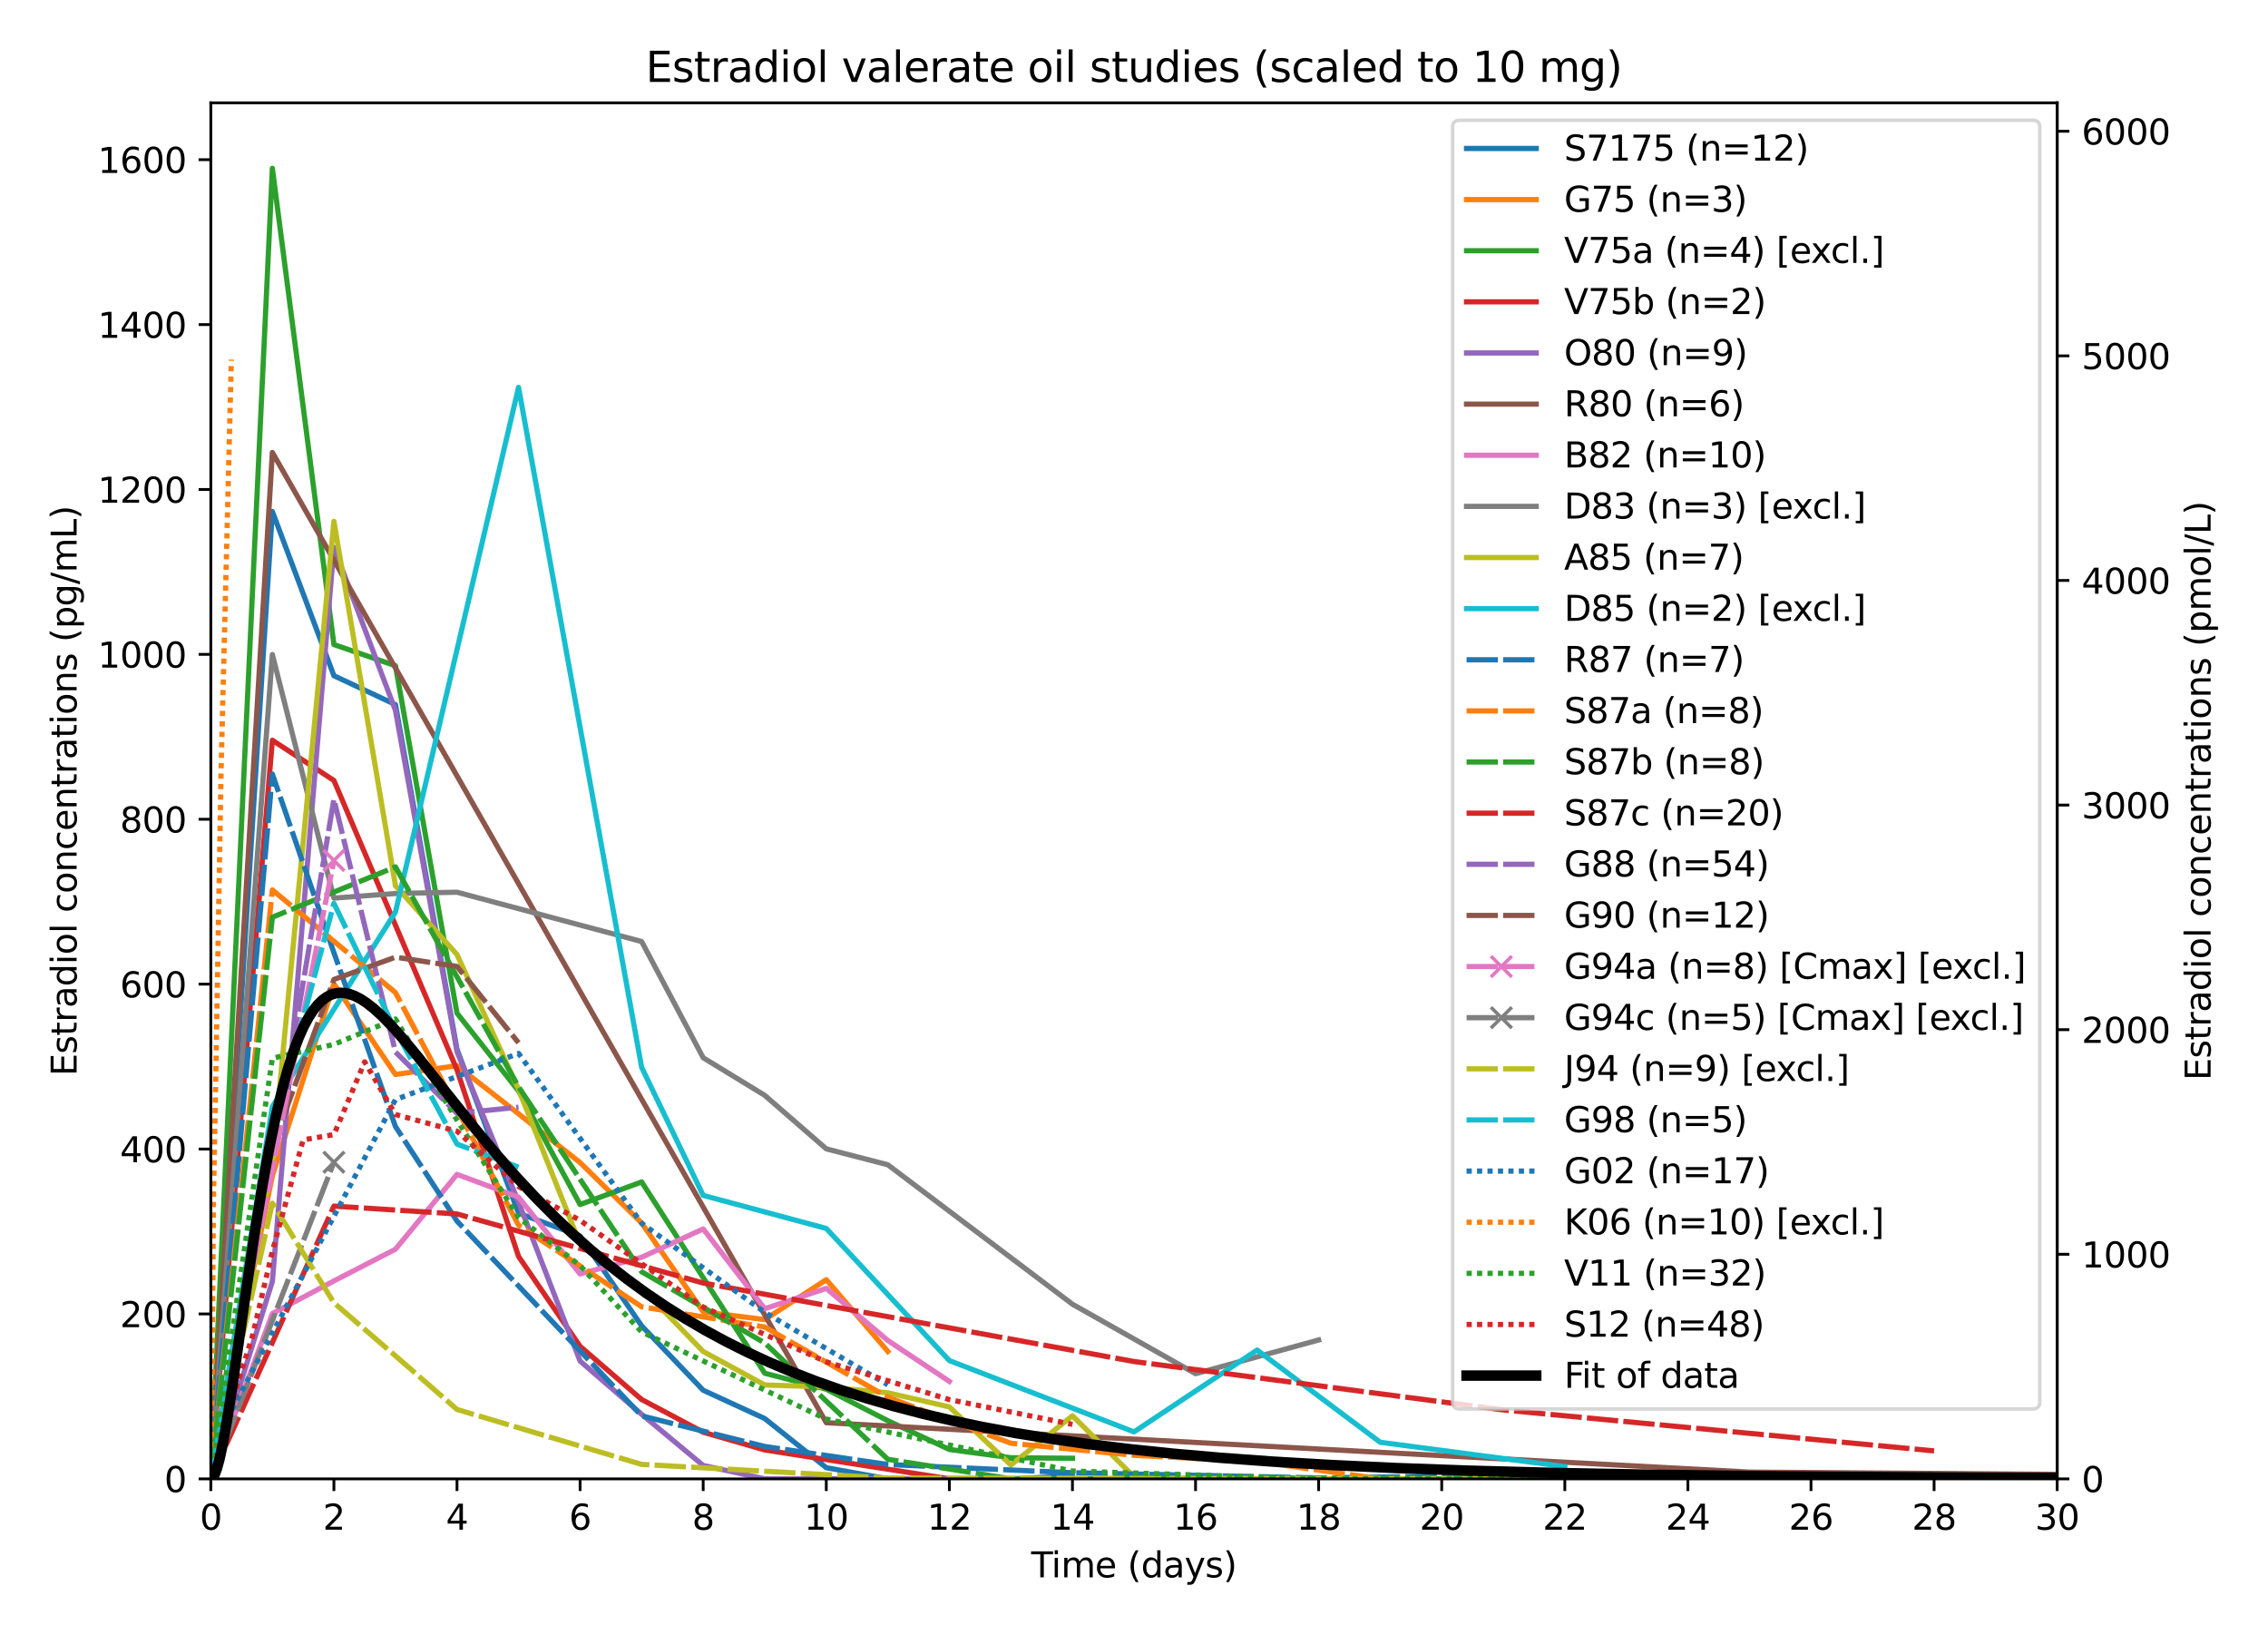 <?xml version="1.0" encoding="utf-8" standalone="no"?>
<!DOCTYPE svg PUBLIC "-//W3C//DTD SVG 1.1//EN"
  "http://www.w3.org/Graphics/SVG/1.1/DTD/svg11.dtd">
<svg height="469.284pt" version="1.1" viewBox="0 0 651.156 469.284" width="651.156pt" xmlns="http://www.w3.org/2000/svg" xmlns:xlink="http://www.w3.org/1999/xlink">
 <defs>
  <style type="text/css">*{stroke-linecap:butt;stroke-linejoin:round;}</style>
 </defs>
 <g id="figure_1">
  <g id="patch_1">
   <path d="M 0 469.284 
L 651.156 469.284 
L 651.156 0 
L 0 0 
z
" style="fill:#ffffff;"/>
  </g>
  <g id="axes_1">
   <g id="patch_2">
    <path d="M 60.528 424.528 
L 590.628 424.528 
L 590.628 29.518 
L 60.528 29.518 
z
" style="fill:#ffffff;"/>
   </g>
   <g id="axes_2">
    <g id="patch_3">
     <path d="M 590.628 424.528 
L 590.628 424.528 
L 590.628 29.518 
L 590.628 29.518 
z
" style="fill:#ffffff;"/>
    </g>
    <g id="matplotlib.axis_1"/>
    <g id="matplotlib.axis_2">
     <g id="ytick_1">
      <g id="line2d_1">
       <defs>
        <path d="M 0 0 
L 3.5 0 
" id="md64a05b6c0" style="stroke:#000000;stroke-width:0.8;"/>
       </defs>
       <g>
        <use style="stroke:#000000;stroke-width:0.8;" x="590.628" xlink:href="#md64a05b6c0" y="424.528"/>
       </g>
      </g>
      <g id="text_1">
       <!-- 0 -->
       <g transform="translate(597.628 428.327)scale(0.1 -0.1)">
        <defs>
         <path d="M 2034 4250 
Q 1547 4250 1301 3770 
Q 1056 3291 1056 2328 
Q 1056 1369 1301 889 
Q 1547 409 2034 409 
Q 2525 409 2770 889 
Q 3016 1369 3016 2328 
Q 3016 3291 2770 3770 
Q 2525 4250 2034 4250 
z
M 2034 4750 
Q 2819 4750 3233 4129 
Q 3647 3509 3647 2328 
Q 3647 1150 3233 529 
Q 2819 -91 2034 -91 
Q 1250 -91 836 529 
Q 422 1150 422 2328 
Q 422 3509 836 4129 
Q 1250 4750 2034 4750 
z
" id="DejaVuSans-30" transform="scale(0.016)"/>
        </defs>
        <use xlink:href="#DejaVuSans-30"/>
       </g>
      </g>
     </g>
     <g id="ytick_2">
      <g id="line2d_2">
       <g>
        <use style="stroke:#000000;stroke-width:0.8;" x="590.628" xlink:href="#md64a05b6c0" y="360.055"/>
       </g>
      </g>
      <g id="text_2">
       <!-- 1000 -->
       <g transform="translate(597.628 363.854)scale(0.1 -0.1)">
        <defs>
         <path d="M 794 531 
L 1825 531 
L 1825 4091 
L 703 3866 
L 703 4441 
L 1819 4666 
L 2450 4666 
L 2450 531 
L 3481 531 
L 3481 0 
L 794 0 
L 794 531 
z
" id="DejaVuSans-31" transform="scale(0.016)"/>
        </defs>
        <use xlink:href="#DejaVuSans-31"/>
        <use x="63.623" xlink:href="#DejaVuSans-30"/>
        <use x="127.246" xlink:href="#DejaVuSans-30"/>
        <use x="190.869" xlink:href="#DejaVuSans-30"/>
       </g>
      </g>
     </g>
     <g id="ytick_3">
      <g id="line2d_3">
       <g>
        <use style="stroke:#000000;stroke-width:0.8;" x="590.628" xlink:href="#md64a05b6c0" y="295.581"/>
       </g>
      </g>
      <g id="text_3">
       <!-- 2000 -->
       <g transform="translate(597.628 299.38)scale(0.1 -0.1)">
        <defs>
         <path d="M 1228 531 
L 3431 531 
L 3431 0 
L 469 0 
L 469 531 
Q 828 903 1448 1529 
Q 2069 2156 2228 2338 
Q 2531 2678 2651 2914 
Q 2772 3150 2772 3378 
Q 2772 3750 2511 3984 
Q 2250 4219 1831 4219 
Q 1534 4219 1204 4116 
Q 875 4013 500 3803 
L 500 4441 
Q 881 4594 1212 4672 
Q 1544 4750 1819 4750 
Q 2544 4750 2975 4387 
Q 3406 4025 3406 3419 
Q 3406 3131 3298 2873 
Q 3191 2616 2906 2266 
Q 2828 2175 2409 1742 
Q 1991 1309 1228 531 
z
" id="DejaVuSans-32" transform="scale(0.016)"/>
        </defs>
        <use xlink:href="#DejaVuSans-32"/>
        <use x="63.623" xlink:href="#DejaVuSans-30"/>
        <use x="127.246" xlink:href="#DejaVuSans-30"/>
        <use x="190.869" xlink:href="#DejaVuSans-30"/>
       </g>
      </g>
     </g>
     <g id="ytick_4">
      <g id="line2d_4">
       <g>
        <use style="stroke:#000000;stroke-width:0.8;" x="590.628" xlink:href="#md64a05b6c0" y="231.108"/>
       </g>
      </g>
      <g id="text_4">
       <!-- 3000 -->
       <g transform="translate(597.628 234.907)scale(0.1 -0.1)">
        <defs>
         <path d="M 2597 2516 
Q 3050 2419 3304 2112 
Q 3559 1806 3559 1356 
Q 3559 666 3084 287 
Q 2609 -91 1734 -91 
Q 1441 -91 1130 -33 
Q 819 25 488 141 
L 488 750 
Q 750 597 1062 519 
Q 1375 441 1716 441 
Q 2309 441 2620 675 
Q 2931 909 2931 1356 
Q 2931 1769 2642 2001 
Q 2353 2234 1838 2234 
L 1294 2234 
L 1294 2753 
L 1863 2753 
Q 2328 2753 2575 2939 
Q 2822 3125 2822 3475 
Q 2822 3834 2567 4026 
Q 2313 4219 1838 4219 
Q 1578 4219 1281 4162 
Q 984 4106 628 3988 
L 628 4550 
Q 988 4650 1302 4700 
Q 1616 4750 1894 4750 
Q 2613 4750 3031 4423 
Q 3450 4097 3450 3541 
Q 3450 3153 3228 2886 
Q 3006 2619 2597 2516 
z
" id="DejaVuSans-33" transform="scale(0.016)"/>
        </defs>
        <use xlink:href="#DejaVuSans-33"/>
        <use x="63.623" xlink:href="#DejaVuSans-30"/>
        <use x="127.246" xlink:href="#DejaVuSans-30"/>
        <use x="190.869" xlink:href="#DejaVuSans-30"/>
       </g>
      </g>
     </g>
     <g id="ytick_5">
      <g id="line2d_5">
       <g>
        <use style="stroke:#000000;stroke-width:0.8;" x="590.628" xlink:href="#md64a05b6c0" y="166.634"/>
       </g>
      </g>
      <g id="text_5">
       <!-- 4000 -->
       <g transform="translate(597.628 170.434)scale(0.1 -0.1)">
        <defs>
         <path d="M 2419 4116 
L 825 1625 
L 2419 1625 
L 2419 4116 
z
M 2253 4666 
L 3047 4666 
L 3047 1625 
L 3713 1625 
L 3713 1100 
L 3047 1100 
L 3047 0 
L 2419 0 
L 2419 1100 
L 313 1100 
L 313 1709 
L 2253 4666 
z
" id="DejaVuSans-34" transform="scale(0.016)"/>
        </defs>
        <use xlink:href="#DejaVuSans-34"/>
        <use x="63.623" xlink:href="#DejaVuSans-30"/>
        <use x="127.246" xlink:href="#DejaVuSans-30"/>
        <use x="190.869" xlink:href="#DejaVuSans-30"/>
       </g>
      </g>
     </g>
     <g id="ytick_6">
      <g id="line2d_6">
       <g>
        <use style="stroke:#000000;stroke-width:0.8;" x="590.628" xlink:href="#md64a05b6c0" y="102.161"/>
       </g>
      </g>
      <g id="text_6">
       <!-- 5000 -->
       <g transform="translate(597.628 105.96)scale(0.1 -0.1)">
        <defs>
         <path d="M 691 4666 
L 3169 4666 
L 3169 4134 
L 1269 4134 
L 1269 2991 
Q 1406 3038 1543 3061 
Q 1681 3084 1819 3084 
Q 2600 3084 3056 2656 
Q 3513 2228 3513 1497 
Q 3513 744 3044 326 
Q 2575 -91 1722 -91 
Q 1428 -91 1123 -41 
Q 819 9 494 109 
L 494 744 
Q 775 591 1075 516 
Q 1375 441 1709 441 
Q 2250 441 2565 725 
Q 2881 1009 2881 1497 
Q 2881 1984 2565 2268 
Q 2250 2553 1709 2553 
Q 1456 2553 1204 2497 
Q 953 2441 691 2322 
L 691 4666 
z
" id="DejaVuSans-35" transform="scale(0.016)"/>
        </defs>
        <use xlink:href="#DejaVuSans-35"/>
        <use x="63.623" xlink:href="#DejaVuSans-30"/>
        <use x="127.246" xlink:href="#DejaVuSans-30"/>
        <use x="190.869" xlink:href="#DejaVuSans-30"/>
       </g>
      </g>
     </g>
     <g id="ytick_7">
      <g id="line2d_7">
       <g>
        <use style="stroke:#000000;stroke-width:0.8;" x="590.628" xlink:href="#md64a05b6c0" y="37.687"/>
       </g>
      </g>
      <g id="text_7">
       <!-- 6000 -->
       <g transform="translate(597.628 41.487)scale(0.1 -0.1)">
        <defs>
         <path d="M 2113 2584 
Q 1688 2584 1439 2293 
Q 1191 2003 1191 1497 
Q 1191 994 1439 701 
Q 1688 409 2113 409 
Q 2538 409 2786 701 
Q 3034 994 3034 1497 
Q 3034 2003 2786 2293 
Q 2538 2584 2113 2584 
z
M 3366 4563 
L 3366 3988 
Q 3128 4100 2886 4159 
Q 2644 4219 2406 4219 
Q 1781 4219 1451 3797 
Q 1122 3375 1075 2522 
Q 1259 2794 1537 2939 
Q 1816 3084 2150 3084 
Q 2853 3084 3261 2657 
Q 3669 2231 3669 1497 
Q 3669 778 3244 343 
Q 2819 -91 2113 -91 
Q 1303 -91 875 529 
Q 447 1150 447 2328 
Q 447 3434 972 4092 
Q 1497 4750 2381 4750 
Q 2619 4750 2861 4703 
Q 3103 4656 3366 4563 
z
" id="DejaVuSans-36" transform="scale(0.016)"/>
        </defs>
        <use xlink:href="#DejaVuSans-36"/>
        <use x="63.623" xlink:href="#DejaVuSans-30"/>
        <use x="127.246" xlink:href="#DejaVuSans-30"/>
        <use x="190.869" xlink:href="#DejaVuSans-30"/>
       </g>
      </g>
     </g>
     <g id="text_8">
      <!-- Estradiol concentrations (pmol/L) -->
      <g transform="translate(634.677 310.155)rotate(-90)scale(0.1 -0.1)">
       <defs>
        <path d="M 628 4666 
L 3578 4666 
L 3578 4134 
L 1259 4134 
L 1259 2753 
L 3481 2753 
L 3481 2222 
L 1259 2222 
L 1259 531 
L 3634 531 
L 3634 0 
L 628 0 
L 628 4666 
z
" id="DejaVuSans-45" transform="scale(0.016)"/>
        <path d="M 2834 3397 
L 2834 2853 
Q 2591 2978 2328 3040 
Q 2066 3103 1784 3103 
Q 1356 3103 1142 2972 
Q 928 2841 928 2578 
Q 928 2378 1081 2264 
Q 1234 2150 1697 2047 
L 1894 2003 
Q 2506 1872 2764 1633 
Q 3022 1394 3022 966 
Q 3022 478 2636 193 
Q 2250 -91 1575 -91 
Q 1294 -91 989 -36 
Q 684 19 347 128 
L 347 722 
Q 666 556 975 473 
Q 1284 391 1588 391 
Q 1994 391 2212 530 
Q 2431 669 2431 922 
Q 2431 1156 2273 1281 
Q 2116 1406 1581 1522 
L 1381 1569 
Q 847 1681 609 1914 
Q 372 2147 372 2553 
Q 372 3047 722 3315 
Q 1072 3584 1716 3584 
Q 2034 3584 2315 3537 
Q 2597 3491 2834 3397 
z
" id="DejaVuSans-73" transform="scale(0.016)"/>
        <path d="M 1172 4494 
L 1172 3500 
L 2356 3500 
L 2356 3053 
L 1172 3053 
L 1172 1153 
Q 1172 725 1289 603 
Q 1406 481 1766 481 
L 2356 481 
L 2356 0 
L 1766 0 
Q 1100 0 847 248 
Q 594 497 594 1153 
L 594 3053 
L 172 3053 
L 172 3500 
L 594 3500 
L 594 4494 
L 1172 4494 
z
" id="DejaVuSans-74" transform="scale(0.016)"/>
        <path d="M 2631 2963 
Q 2534 3019 2420 3045 
Q 2306 3072 2169 3072 
Q 1681 3072 1420 2755 
Q 1159 2438 1159 1844 
L 1159 0 
L 581 0 
L 581 3500 
L 1159 3500 
L 1159 2956 
Q 1341 3275 1631 3429 
Q 1922 3584 2338 3584 
Q 2397 3584 2469 3576 
Q 2541 3569 2628 3553 
L 2631 2963 
z
" id="DejaVuSans-72" transform="scale(0.016)"/>
        <path d="M 2194 1759 
Q 1497 1759 1228 1600 
Q 959 1441 959 1056 
Q 959 750 1161 570 
Q 1363 391 1709 391 
Q 2188 391 2477 730 
Q 2766 1069 2766 1631 
L 2766 1759 
L 2194 1759 
z
M 3341 1997 
L 3341 0 
L 2766 0 
L 2766 531 
Q 2569 213 2275 61 
Q 1981 -91 1556 -91 
Q 1019 -91 701 211 
Q 384 513 384 1019 
Q 384 1609 779 1909 
Q 1175 2209 1959 2209 
L 2766 2209 
L 2766 2266 
Q 2766 2663 2505 2880 
Q 2244 3097 1772 3097 
Q 1472 3097 1187 3025 
Q 903 2953 641 2809 
L 641 3341 
Q 956 3463 1253 3523 
Q 1550 3584 1831 3584 
Q 2591 3584 2966 3190 
Q 3341 2797 3341 1997 
z
" id="DejaVuSans-61" transform="scale(0.016)"/>
        <path d="M 2906 2969 
L 2906 4863 
L 3481 4863 
L 3481 0 
L 2906 0 
L 2906 525 
Q 2725 213 2448 61 
Q 2172 -91 1784 -91 
Q 1150 -91 751 415 
Q 353 922 353 1747 
Q 353 2572 751 3078 
Q 1150 3584 1784 3584 
Q 2172 3584 2448 3432 
Q 2725 3281 2906 2969 
z
M 947 1747 
Q 947 1113 1208 752 
Q 1469 391 1925 391 
Q 2381 391 2643 752 
Q 2906 1113 2906 1747 
Q 2906 2381 2643 2742 
Q 2381 3103 1925 3103 
Q 1469 3103 1208 2742 
Q 947 2381 947 1747 
z
" id="DejaVuSans-64" transform="scale(0.016)"/>
        <path d="M 603 3500 
L 1178 3500 
L 1178 0 
L 603 0 
L 603 3500 
z
M 603 4863 
L 1178 4863 
L 1178 4134 
L 603 4134 
L 603 4863 
z
" id="DejaVuSans-69" transform="scale(0.016)"/>
        <path d="M 1959 3097 
Q 1497 3097 1228 2736 
Q 959 2375 959 1747 
Q 959 1119 1226 758 
Q 1494 397 1959 397 
Q 2419 397 2687 759 
Q 2956 1122 2956 1747 
Q 2956 2369 2687 2733 
Q 2419 3097 1959 3097 
z
M 1959 3584 
Q 2709 3584 3137 3096 
Q 3566 2609 3566 1747 
Q 3566 888 3137 398 
Q 2709 -91 1959 -91 
Q 1206 -91 779 398 
Q 353 888 353 1747 
Q 353 2609 779 3096 
Q 1206 3584 1959 3584 
z
" id="DejaVuSans-6f" transform="scale(0.016)"/>
        <path d="M 603 4863 
L 1178 4863 
L 1178 0 
L 603 0 
L 603 4863 
z
" id="DejaVuSans-6c" transform="scale(0.016)"/>
        <path id="DejaVuSans-20" transform="scale(0.016)"/>
        <path d="M 3122 3366 
L 3122 2828 
Q 2878 2963 2633 3030 
Q 2388 3097 2138 3097 
Q 1578 3097 1268 2742 
Q 959 2388 959 1747 
Q 959 1106 1268 751 
Q 1578 397 2138 397 
Q 2388 397 2633 464 
Q 2878 531 3122 666 
L 3122 134 
Q 2881 22 2623 -34 
Q 2366 -91 2075 -91 
Q 1284 -91 818 406 
Q 353 903 353 1747 
Q 353 2603 823 3093 
Q 1294 3584 2113 3584 
Q 2378 3584 2631 3529 
Q 2884 3475 3122 3366 
z
" id="DejaVuSans-63" transform="scale(0.016)"/>
        <path d="M 3513 2113 
L 3513 0 
L 2938 0 
L 2938 2094 
Q 2938 2591 2744 2837 
Q 2550 3084 2163 3084 
Q 1697 3084 1428 2787 
Q 1159 2491 1159 1978 
L 1159 0 
L 581 0 
L 581 3500 
L 1159 3500 
L 1159 2956 
Q 1366 3272 1645 3428 
Q 1925 3584 2291 3584 
Q 2894 3584 3203 3211 
Q 3513 2838 3513 2113 
z
" id="DejaVuSans-6e" transform="scale(0.016)"/>
        <path d="M 3597 1894 
L 3597 1613 
L 953 1613 
Q 991 1019 1311 708 
Q 1631 397 2203 397 
Q 2534 397 2845 478 
Q 3156 559 3463 722 
L 3463 178 
Q 3153 47 2828 -22 
Q 2503 -91 2169 -91 
Q 1331 -91 842 396 
Q 353 884 353 1716 
Q 353 2575 817 3079 
Q 1281 3584 2069 3584 
Q 2775 3584 3186 3129 
Q 3597 2675 3597 1894 
z
M 3022 2063 
Q 3016 2534 2758 2815 
Q 2500 3097 2075 3097 
Q 1594 3097 1305 2825 
Q 1016 2553 972 2059 
L 3022 2063 
z
" id="DejaVuSans-65" transform="scale(0.016)"/>
        <path d="M 1984 4856 
Q 1566 4138 1362 3434 
Q 1159 2731 1159 2009 
Q 1159 1288 1364 580 
Q 1569 -128 1984 -844 
L 1484 -844 
Q 1016 -109 783 600 
Q 550 1309 550 2009 
Q 550 2706 781 3412 
Q 1013 4119 1484 4856 
L 1984 4856 
z
" id="DejaVuSans-28" transform="scale(0.016)"/>
        <path d="M 1159 525 
L 1159 -1331 
L 581 -1331 
L 581 3500 
L 1159 3500 
L 1159 2969 
Q 1341 3281 1617 3432 
Q 1894 3584 2278 3584 
Q 2916 3584 3314 3078 
Q 3713 2572 3713 1747 
Q 3713 922 3314 415 
Q 2916 -91 2278 -91 
Q 1894 -91 1617 61 
Q 1341 213 1159 525 
z
M 3116 1747 
Q 3116 2381 2855 2742 
Q 2594 3103 2138 3103 
Q 1681 3103 1420 2742 
Q 1159 2381 1159 1747 
Q 1159 1113 1420 752 
Q 1681 391 2138 391 
Q 2594 391 2855 752 
Q 3116 1113 3116 1747 
z
" id="DejaVuSans-70" transform="scale(0.016)"/>
        <path d="M 3328 2828 
Q 3544 3216 3844 3400 
Q 4144 3584 4550 3584 
Q 5097 3584 5394 3201 
Q 5691 2819 5691 2113 
L 5691 0 
L 5113 0 
L 5113 2094 
Q 5113 2597 4934 2840 
Q 4756 3084 4391 3084 
Q 3944 3084 3684 2787 
Q 3425 2491 3425 1978 
L 3425 0 
L 2847 0 
L 2847 2094 
Q 2847 2600 2669 2842 
Q 2491 3084 2119 3084 
Q 1678 3084 1418 2786 
Q 1159 2488 1159 1978 
L 1159 0 
L 581 0 
L 581 3500 
L 1159 3500 
L 1159 2956 
Q 1356 3278 1631 3431 
Q 1906 3584 2284 3584 
Q 2666 3584 2933 3390 
Q 3200 3197 3328 2828 
z
" id="DejaVuSans-6d" transform="scale(0.016)"/>
        <path d="M 1625 4666 
L 2156 4666 
L 531 -594 
L 0 -594 
L 1625 4666 
z
" id="DejaVuSans-2f" transform="scale(0.016)"/>
        <path d="M 628 4666 
L 1259 4666 
L 1259 531 
L 3531 531 
L 3531 0 
L 628 0 
L 628 4666 
z
" id="DejaVuSans-4c" transform="scale(0.016)"/>
        <path d="M 513 4856 
L 1013 4856 
Q 1481 4119 1714 3412 
Q 1947 2706 1947 2009 
Q 1947 1309 1714 600 
Q 1481 -109 1013 -844 
L 513 -844 
Q 928 -128 1133 580 
Q 1338 1288 1338 2009 
Q 1338 2731 1133 3434 
Q 928 4138 513 4856 
z
" id="DejaVuSans-29" transform="scale(0.016)"/>
       </defs>
       <use xlink:href="#DejaVuSans-45"/>
       <use x="63.184" xlink:href="#DejaVuSans-73"/>
       <use x="115.283" xlink:href="#DejaVuSans-74"/>
       <use x="154.492" xlink:href="#DejaVuSans-72"/>
       <use x="195.605" xlink:href="#DejaVuSans-61"/>
       <use x="256.885" xlink:href="#DejaVuSans-64"/>
       <use x="320.361" xlink:href="#DejaVuSans-69"/>
       <use x="348.145" xlink:href="#DejaVuSans-6f"/>
       <use x="409.326" xlink:href="#DejaVuSans-6c"/>
       <use x="437.109" xlink:href="#DejaVuSans-20"/>
       <use x="468.896" xlink:href="#DejaVuSans-63"/>
       <use x="523.877" xlink:href="#DejaVuSans-6f"/>
       <use x="585.059" xlink:href="#DejaVuSans-6e"/>
       <use x="648.438" xlink:href="#DejaVuSans-63"/>
       <use x="703.418" xlink:href="#DejaVuSans-65"/>
       <use x="764.941" xlink:href="#DejaVuSans-6e"/>
       <use x="828.32" xlink:href="#DejaVuSans-74"/>
       <use x="867.529" xlink:href="#DejaVuSans-72"/>
       <use x="908.643" xlink:href="#DejaVuSans-61"/>
       <use x="969.922" xlink:href="#DejaVuSans-74"/>
       <use x="1009.131" xlink:href="#DejaVuSans-69"/>
       <use x="1036.914" xlink:href="#DejaVuSans-6f"/>
       <use x="1098.096" xlink:href="#DejaVuSans-6e"/>
       <use x="1161.475" xlink:href="#DejaVuSans-73"/>
       <use x="1213.574" xlink:href="#DejaVuSans-20"/>
       <use x="1245.361" xlink:href="#DejaVuSans-28"/>
       <use x="1284.375" xlink:href="#DejaVuSans-70"/>
       <use x="1347.852" xlink:href="#DejaVuSans-6d"/>
       <use x="1445.264" xlink:href="#DejaVuSans-6f"/>
       <use x="1506.445" xlink:href="#DejaVuSans-6c"/>
       <use x="1534.229" xlink:href="#DejaVuSans-2f"/>
       <use x="1567.92" xlink:href="#DejaVuSans-4c"/>
       <use x="1623.633" xlink:href="#DejaVuSans-29"/>
      </g>
     </g>
    </g>
    <g id="patch_4">
     <path d="M 590.628 424.528 
L 590.628 29.518 
" style="fill:none;stroke:#000000;stroke-linecap:square;stroke-linejoin:miter;stroke-width:0.8;"/>
    </g>
   </g>
   <g id="matplotlib.axis_3">
    <g id="xtick_1">
     <g id="line2d_8">
      <defs>
       <path d="M 0 0 
L 0 3.5 
" id="mf01d03dfa9" style="stroke:#000000;stroke-width:0.8;"/>
      </defs>
      <g>
       <use style="stroke:#000000;stroke-width:0.8;" x="60.528" xlink:href="#mf01d03dfa9" y="424.528"/>
      </g>
     </g>
     <g id="text_9">
      <!-- 0 -->
      <g transform="translate(57.347 439.127)scale(0.1 -0.1)">
       <use xlink:href="#DejaVuSans-30"/>
      </g>
     </g>
    </g>
    <g id="xtick_2">
     <g id="line2d_9">
      <g>
       <use style="stroke:#000000;stroke-width:0.8;" x="95.868" xlink:href="#mf01d03dfa9" y="424.528"/>
      </g>
     </g>
     <g id="text_10">
      <!-- 2 -->
      <g transform="translate(92.687 439.127)scale(0.1 -0.1)">
       <use xlink:href="#DejaVuSans-32"/>
      </g>
     </g>
    </g>
    <g id="xtick_3">
     <g id="line2d_10">
      <g>
       <use style="stroke:#000000;stroke-width:0.8;" x="131.208" xlink:href="#mf01d03dfa9" y="424.528"/>
      </g>
     </g>
     <g id="text_11">
      <!-- 4 -->
      <g transform="translate(128.027 439.127)scale(0.1 -0.1)">
       <use xlink:href="#DejaVuSans-34"/>
      </g>
     </g>
    </g>
    <g id="xtick_4">
     <g id="line2d_11">
      <g>
       <use style="stroke:#000000;stroke-width:0.8;" x="166.548" xlink:href="#mf01d03dfa9" y="424.528"/>
      </g>
     </g>
     <g id="text_12">
      <!-- 6 -->
      <g transform="translate(163.367 439.127)scale(0.1 -0.1)">
       <use xlink:href="#DejaVuSans-36"/>
      </g>
     </g>
    </g>
    <g id="xtick_5">
     <g id="line2d_12">
      <g>
       <use style="stroke:#000000;stroke-width:0.8;" x="201.888" xlink:href="#mf01d03dfa9" y="424.528"/>
      </g>
     </g>
     <g id="text_13">
      <!-- 8 -->
      <g transform="translate(198.707 439.127)scale(0.1 -0.1)">
       <defs>
        <path d="M 2034 2216 
Q 1584 2216 1326 1975 
Q 1069 1734 1069 1313 
Q 1069 891 1326 650 
Q 1584 409 2034 409 
Q 2484 409 2743 651 
Q 3003 894 3003 1313 
Q 3003 1734 2745 1975 
Q 2488 2216 2034 2216 
z
M 1403 2484 
Q 997 2584 770 2862 
Q 544 3141 544 3541 
Q 544 4100 942 4425 
Q 1341 4750 2034 4750 
Q 2731 4750 3128 4425 
Q 3525 4100 3525 3541 
Q 3525 3141 3298 2862 
Q 3072 2584 2669 2484 
Q 3125 2378 3379 2068 
Q 3634 1759 3634 1313 
Q 3634 634 3220 271 
Q 2806 -91 2034 -91 
Q 1263 -91 848 271 
Q 434 634 434 1313 
Q 434 1759 690 2068 
Q 947 2378 1403 2484 
z
M 1172 3481 
Q 1172 3119 1398 2916 
Q 1625 2713 2034 2713 
Q 2441 2713 2670 2916 
Q 2900 3119 2900 3481 
Q 2900 3844 2670 4047 
Q 2441 4250 2034 4250 
Q 1625 4250 1398 4047 
Q 1172 3844 1172 3481 
z
" id="DejaVuSans-38" transform="scale(0.016)"/>
       </defs>
       <use xlink:href="#DejaVuSans-38"/>
      </g>
     </g>
    </g>
    <g id="xtick_6">
     <g id="line2d_13">
      <g>
       <use style="stroke:#000000;stroke-width:0.8;" x="237.228" xlink:href="#mf01d03dfa9" y="424.528"/>
      </g>
     </g>
     <g id="text_14">
      <!-- 10 -->
      <g transform="translate(230.866 439.127)scale(0.1 -0.1)">
       <use xlink:href="#DejaVuSans-31"/>
       <use x="63.623" xlink:href="#DejaVuSans-30"/>
      </g>
     </g>
    </g>
    <g id="xtick_7">
     <g id="line2d_14">
      <g>
       <use style="stroke:#000000;stroke-width:0.8;" x="272.568" xlink:href="#mf01d03dfa9" y="424.528"/>
      </g>
     </g>
     <g id="text_15">
      <!-- 12 -->
      <g transform="translate(266.206 439.127)scale(0.1 -0.1)">
       <use xlink:href="#DejaVuSans-31"/>
       <use x="63.623" xlink:href="#DejaVuSans-32"/>
      </g>
     </g>
    </g>
    <g id="xtick_8">
     <g id="line2d_15">
      <g>
       <use style="stroke:#000000;stroke-width:0.8;" x="307.908" xlink:href="#mf01d03dfa9" y="424.528"/>
      </g>
     </g>
     <g id="text_16">
      <!-- 14 -->
      <g transform="translate(301.546 439.127)scale(0.1 -0.1)">
       <use xlink:href="#DejaVuSans-31"/>
       <use x="63.623" xlink:href="#DejaVuSans-34"/>
      </g>
     </g>
    </g>
    <g id="xtick_9">
     <g id="line2d_16">
      <g>
       <use style="stroke:#000000;stroke-width:0.8;" x="343.248" xlink:href="#mf01d03dfa9" y="424.528"/>
      </g>
     </g>
     <g id="text_17">
      <!-- 16 -->
      <g transform="translate(336.886 439.127)scale(0.1 -0.1)">
       <use xlink:href="#DejaVuSans-31"/>
       <use x="63.623" xlink:href="#DejaVuSans-36"/>
      </g>
     </g>
    </g>
    <g id="xtick_10">
     <g id="line2d_17">
      <g>
       <use style="stroke:#000000;stroke-width:0.8;" x="378.588" xlink:href="#mf01d03dfa9" y="424.528"/>
      </g>
     </g>
     <g id="text_18">
      <!-- 18 -->
      <g transform="translate(372.226 439.127)scale(0.1 -0.1)">
       <use xlink:href="#DejaVuSans-31"/>
       <use x="63.623" xlink:href="#DejaVuSans-38"/>
      </g>
     </g>
    </g>
    <g id="xtick_11">
     <g id="line2d_18">
      <g>
       <use style="stroke:#000000;stroke-width:0.8;" x="413.928" xlink:href="#mf01d03dfa9" y="424.528"/>
      </g>
     </g>
     <g id="text_19">
      <!-- 20 -->
      <g transform="translate(407.566 439.127)scale(0.1 -0.1)">
       <use xlink:href="#DejaVuSans-32"/>
       <use x="63.623" xlink:href="#DejaVuSans-30"/>
      </g>
     </g>
    </g>
    <g id="xtick_12">
     <g id="line2d_19">
      <g>
       <use style="stroke:#000000;stroke-width:0.8;" x="449.268" xlink:href="#mf01d03dfa9" y="424.528"/>
      </g>
     </g>
     <g id="text_20">
      <!-- 22 -->
      <g transform="translate(442.906 439.127)scale(0.1 -0.1)">
       <use xlink:href="#DejaVuSans-32"/>
       <use x="63.623" xlink:href="#DejaVuSans-32"/>
      </g>
     </g>
    </g>
    <g id="xtick_13">
     <g id="line2d_20">
      <g>
       <use style="stroke:#000000;stroke-width:0.8;" x="484.608" xlink:href="#mf01d03dfa9" y="424.528"/>
      </g>
     </g>
     <g id="text_21">
      <!-- 24 -->
      <g transform="translate(478.246 439.127)scale(0.1 -0.1)">
       <use xlink:href="#DejaVuSans-32"/>
       <use x="63.623" xlink:href="#DejaVuSans-34"/>
      </g>
     </g>
    </g>
    <g id="xtick_14">
     <g id="line2d_21">
      <g>
       <use style="stroke:#000000;stroke-width:0.8;" x="519.948" xlink:href="#mf01d03dfa9" y="424.528"/>
      </g>
     </g>
     <g id="text_22">
      <!-- 26 -->
      <g transform="translate(513.586 439.127)scale(0.1 -0.1)">
       <use xlink:href="#DejaVuSans-32"/>
       <use x="63.623" xlink:href="#DejaVuSans-36"/>
      </g>
     </g>
    </g>
    <g id="xtick_15">
     <g id="line2d_22">
      <g>
       <use style="stroke:#000000;stroke-width:0.8;" x="555.288" xlink:href="#mf01d03dfa9" y="424.528"/>
      </g>
     </g>
     <g id="text_23">
      <!-- 28 -->
      <g transform="translate(548.926 439.127)scale(0.1 -0.1)">
       <use xlink:href="#DejaVuSans-32"/>
       <use x="63.623" xlink:href="#DejaVuSans-38"/>
      </g>
     </g>
    </g>
    <g id="xtick_16">
     <g id="line2d_23">
      <g>
       <use style="stroke:#000000;stroke-width:0.8;" x="590.628" xlink:href="#mf01d03dfa9" y="424.528"/>
      </g>
     </g>
     <g id="text_24">
      <!-- 30 -->
      <g transform="translate(584.266 439.127)scale(0.1 -0.1)">
       <use xlink:href="#DejaVuSans-33"/>
       <use x="63.623" xlink:href="#DejaVuSans-30"/>
      </g>
     </g>
    </g>
    <g id="text_25">
     <!-- Time (days) -->
     <g transform="translate(296.052 452.805)scale(0.1 -0.1)">
      <defs>
       <path d="M -19 4666 
L 3928 4666 
L 3928 4134 
L 2272 4134 
L 2272 0 
L 1638 0 
L 1638 4134 
L -19 4134 
L -19 4666 
z
" id="DejaVuSans-54" transform="scale(0.016)"/>
       <path d="M 2059 -325 
Q 1816 -950 1584 -1140 
Q 1353 -1331 966 -1331 
L 506 -1331 
L 506 -850 
L 844 -850 
Q 1081 -850 1212 -737 
Q 1344 -625 1503 -206 
L 1606 56 
L 191 3500 
L 800 3500 
L 1894 763 
L 2988 3500 
L 3597 3500 
L 2059 -325 
z
" id="DejaVuSans-79" transform="scale(0.016)"/>
      </defs>
      <use xlink:href="#DejaVuSans-54"/>
      <use x="57.959" xlink:href="#DejaVuSans-69"/>
      <use x="85.742" xlink:href="#DejaVuSans-6d"/>
      <use x="183.154" xlink:href="#DejaVuSans-65"/>
      <use x="244.678" xlink:href="#DejaVuSans-20"/>
      <use x="276.465" xlink:href="#DejaVuSans-28"/>
      <use x="315.479" xlink:href="#DejaVuSans-64"/>
      <use x="378.955" xlink:href="#DejaVuSans-61"/>
      <use x="440.234" xlink:href="#DejaVuSans-79"/>
      <use x="499.414" xlink:href="#DejaVuSans-73"/>
      <use x="551.514" xlink:href="#DejaVuSans-29"/>
     </g>
    </g>
   </g>
   <g id="matplotlib.axis_4">
    <g id="ytick_8">
     <g id="line2d_24">
      <defs>
       <path d="M 0 0 
L -3.5 0 
" id="m17389fa93a" style="stroke:#000000;stroke-width:0.8;"/>
      </defs>
      <g>
       <use style="stroke:#000000;stroke-width:0.8;" x="60.528" xlink:href="#m17389fa93a" y="424.528"/>
      </g>
     </g>
     <g id="text_26">
      <!-- 0 -->
      <g transform="translate(47.166 428.327)scale(0.1 -0.1)">
       <use xlink:href="#DejaVuSans-30"/>
      </g>
     </g>
    </g>
    <g id="ytick_9">
     <g id="line2d_25">
      <g>
       <use style="stroke:#000000;stroke-width:0.8;" x="60.528" xlink:href="#m17389fa93a" y="377.192"/>
      </g>
     </g>
     <g id="text_27">
      <!-- 200 -->
      <g transform="translate(34.441 380.991)scale(0.1 -0.1)">
       <use xlink:href="#DejaVuSans-32"/>
       <use x="63.623" xlink:href="#DejaVuSans-30"/>
       <use x="127.246" xlink:href="#DejaVuSans-30"/>
      </g>
     </g>
    </g>
    <g id="ytick_10">
     <g id="line2d_26">
      <g>
       <use style="stroke:#000000;stroke-width:0.8;" x="60.528" xlink:href="#m17389fa93a" y="329.855"/>
      </g>
     </g>
     <g id="text_28">
      <!-- 400 -->
      <g transform="translate(34.441 333.655)scale(0.1 -0.1)">
       <use xlink:href="#DejaVuSans-34"/>
       <use x="63.623" xlink:href="#DejaVuSans-30"/>
       <use x="127.246" xlink:href="#DejaVuSans-30"/>
      </g>
     </g>
    </g>
    <g id="ytick_11">
     <g id="line2d_27">
      <g>
       <use style="stroke:#000000;stroke-width:0.8;" x="60.528" xlink:href="#m17389fa93a" y="282.519"/>
      </g>
     </g>
     <g id="text_29">
      <!-- 600 -->
      <g transform="translate(34.441 286.318)scale(0.1 -0.1)">
       <use xlink:href="#DejaVuSans-36"/>
       <use x="63.623" xlink:href="#DejaVuSans-30"/>
       <use x="127.246" xlink:href="#DejaVuSans-30"/>
      </g>
     </g>
    </g>
    <g id="ytick_12">
     <g id="line2d_28">
      <g>
       <use style="stroke:#000000;stroke-width:0.8;" x="60.528" xlink:href="#m17389fa93a" y="235.183"/>
      </g>
     </g>
     <g id="text_30">
      <!-- 800 -->
      <g transform="translate(34.441 238.982)scale(0.1 -0.1)">
       <use xlink:href="#DejaVuSans-38"/>
       <use x="63.623" xlink:href="#DejaVuSans-30"/>
       <use x="127.246" xlink:href="#DejaVuSans-30"/>
      </g>
     </g>
    </g>
    <g id="ytick_13">
     <g id="line2d_29">
      <g>
       <use style="stroke:#000000;stroke-width:0.8;" x="60.528" xlink:href="#m17389fa93a" y="187.846"/>
      </g>
     </g>
     <g id="text_31">
      <!-- 1000 -->
      <g transform="translate(28.078 191.645)scale(0.1 -0.1)">
       <use xlink:href="#DejaVuSans-31"/>
       <use x="63.623" xlink:href="#DejaVuSans-30"/>
       <use x="127.246" xlink:href="#DejaVuSans-30"/>
       <use x="190.869" xlink:href="#DejaVuSans-30"/>
      </g>
     </g>
    </g>
    <g id="ytick_14">
     <g id="line2d_30">
      <g>
       <use style="stroke:#000000;stroke-width:0.8;" x="60.528" xlink:href="#m17389fa93a" y="140.51"/>
      </g>
     </g>
     <g id="text_32">
      <!-- 1200 -->
      <g transform="translate(28.078 144.309)scale(0.1 -0.1)">
       <use xlink:href="#DejaVuSans-31"/>
       <use x="63.623" xlink:href="#DejaVuSans-32"/>
       <use x="127.246" xlink:href="#DejaVuSans-30"/>
       <use x="190.869" xlink:href="#DejaVuSans-30"/>
      </g>
     </g>
    </g>
    <g id="ytick_15">
     <g id="line2d_31">
      <g>
       <use style="stroke:#000000;stroke-width:0.8;" x="60.528" xlink:href="#m17389fa93a" y="93.173"/>
      </g>
     </g>
     <g id="text_33">
      <!-- 1400 -->
      <g transform="translate(28.078 96.973)scale(0.1 -0.1)">
       <use xlink:href="#DejaVuSans-31"/>
       <use x="63.623" xlink:href="#DejaVuSans-34"/>
       <use x="127.246" xlink:href="#DejaVuSans-30"/>
       <use x="190.869" xlink:href="#DejaVuSans-30"/>
      </g>
     </g>
    </g>
    <g id="ytick_16">
     <g id="line2d_32">
      <g>
       <use style="stroke:#000000;stroke-width:0.8;" x="60.528" xlink:href="#m17389fa93a" y="45.837"/>
      </g>
     </g>
     <g id="text_34">
      <!-- 1600 -->
      <g transform="translate(28.078 49.636)scale(0.1 -0.1)">
       <use xlink:href="#DejaVuSans-31"/>
       <use x="63.623" xlink:href="#DejaVuSans-36"/>
       <use x="127.246" xlink:href="#DejaVuSans-30"/>
       <use x="190.869" xlink:href="#DejaVuSans-30"/>
      </g>
     </g>
    </g>
    <g id="text_35">
     <!-- Estradiol concentrations (pg/mL) -->
     <g transform="translate(21.998 308.881)rotate(-90)scale(0.1 -0.1)">
      <defs>
       <path d="M 2906 1791 
Q 2906 2416 2648 2759 
Q 2391 3103 1925 3103 
Q 1463 3103 1205 2759 
Q 947 2416 947 1791 
Q 947 1169 1205 825 
Q 1463 481 1925 481 
Q 2391 481 2648 825 
Q 2906 1169 2906 1791 
z
M 3481 434 
Q 3481 -459 3084 -895 
Q 2688 -1331 1869 -1331 
Q 1566 -1331 1297 -1286 
Q 1028 -1241 775 -1147 
L 775 -588 
Q 1028 -725 1275 -790 
Q 1522 -856 1778 -856 
Q 2344 -856 2625 -561 
Q 2906 -266 2906 331 
L 2906 616 
Q 2728 306 2450 153 
Q 2172 0 1784 0 
Q 1141 0 747 490 
Q 353 981 353 1791 
Q 353 2603 747 3093 
Q 1141 3584 1784 3584 
Q 2172 3584 2450 3431 
Q 2728 3278 2906 2969 
L 2906 3500 
L 3481 3500 
L 3481 434 
z
" id="DejaVuSans-67" transform="scale(0.016)"/>
      </defs>
      <use xlink:href="#DejaVuSans-45"/>
      <use x="63.184" xlink:href="#DejaVuSans-73"/>
      <use x="115.283" xlink:href="#DejaVuSans-74"/>
      <use x="154.492" xlink:href="#DejaVuSans-72"/>
      <use x="195.605" xlink:href="#DejaVuSans-61"/>
      <use x="256.885" xlink:href="#DejaVuSans-64"/>
      <use x="320.361" xlink:href="#DejaVuSans-69"/>
      <use x="348.145" xlink:href="#DejaVuSans-6f"/>
      <use x="409.326" xlink:href="#DejaVuSans-6c"/>
      <use x="437.109" xlink:href="#DejaVuSans-20"/>
      <use x="468.896" xlink:href="#DejaVuSans-63"/>
      <use x="523.877" xlink:href="#DejaVuSans-6f"/>
      <use x="585.059" xlink:href="#DejaVuSans-6e"/>
      <use x="648.438" xlink:href="#DejaVuSans-63"/>
      <use x="703.418" xlink:href="#DejaVuSans-65"/>
      <use x="764.941" xlink:href="#DejaVuSans-6e"/>
      <use x="828.32" xlink:href="#DejaVuSans-74"/>
      <use x="867.529" xlink:href="#DejaVuSans-72"/>
      <use x="908.643" xlink:href="#DejaVuSans-61"/>
      <use x="969.922" xlink:href="#DejaVuSans-74"/>
      <use x="1009.131" xlink:href="#DejaVuSans-69"/>
      <use x="1036.914" xlink:href="#DejaVuSans-6f"/>
      <use x="1098.096" xlink:href="#DejaVuSans-6e"/>
      <use x="1161.475" xlink:href="#DejaVuSans-73"/>
      <use x="1213.574" xlink:href="#DejaVuSans-20"/>
      <use x="1245.361" xlink:href="#DejaVuSans-28"/>
      <use x="1284.375" xlink:href="#DejaVuSans-70"/>
      <use x="1347.852" xlink:href="#DejaVuSans-67"/>
      <use x="1411.328" xlink:href="#DejaVuSans-2f"/>
      <use x="1445.02" xlink:href="#DejaVuSans-6d"/>
      <use x="1542.432" xlink:href="#DejaVuSans-4c"/>
      <use x="1598.145" xlink:href="#DejaVuSans-29"/>
     </g>
    </g>
   </g>
   <g id="line2d_33">
    <path clip-path="url(#p4b9846325d)" d="M 60.528 424.528 
L 78.198 146.834 
L 95.868 193.978 
L 113.538 202.267 
L 131.208 301.232 
L 148.878 348.253 
L 166.548 354.806 
L 184.218 380.604 
L 201.888 399.092 
L 219.558 407.219 
L 237.228 421.325 
L 254.898 424.528 
L 272.568 424.528 
L 290.238 424.528 
L 307.908 423.675 
" style="fill:none;stroke:#1f77b4;stroke-linecap:square;stroke-width:1.5;"/>
   </g>
   <g id="line2d_34">
    <path clip-path="url(#p4b9846325d)" d="M 60.528 424.528 
L 78.198 337.534 
L 95.868 282.429 
L 113.538 308.446 
L 131.208 305.916 
L 148.878 319.738 
L 166.548 333.74 
L 184.218 351.084 
L 201.888 376.559 
L 219.558 378.818 
L 237.228 367.345 
L 254.898 387.942 
" style="fill:none;stroke:#ff7f0e;stroke-linecap:square;stroke-width:1.5;"/>
   </g>
   <g id="line2d_35">
    <path clip-path="url(#p4b9846325d)" d="M 60.528 424.528 
L 78.198 48.328 
L 95.868 185.036 
L 113.538 191.104 
L 131.208 290.856 
L 148.878 313.193 
L 166.548 345.775 
L 184.218 339.298 
L 201.888 366.776 
L 219.558 394.207 
L 237.228 398.799 
L 254.898 407.838 
L 272.568 416.101 
L 290.238 418.47 
L 307.908 418.618 
" style="fill:none;stroke:#2ca02c;stroke-linecap:square;stroke-width:1.5;"/>
   </g>
   <g id="line2d_36">
    <path clip-path="url(#p4b9846325d)" d="M 60.528 424.528 
L 78.198 212.504 
L 95.868 224.046 
L 131.208 307.127 
L 148.878 360.684 
L 166.548 386.493 
L 184.218 401.748 
L 201.888 411.141 
L 219.558 416.235 
L 272.568 424.528 
L 307.908 424.528 
L 325.578 424.528 
" style="fill:none;stroke:#d62728;stroke-linecap:square;stroke-width:1.5;"/>
   </g>
   <g id="line2d_37">
    <path clip-path="url(#p4b9846325d)" d="M 60.528 424.528 
L 78.198 367.849 
L 95.868 157.151 
L 113.538 203.947 
L 131.208 301.882 
L 148.878 345.113 
L 166.548 390.719 
L 184.218 405.998 
L 201.888 420.68 
L 219.558 424.528 
L 237.228 424.528 
L 254.898 424.528 
L 272.568 424.528 
L 290.238 424.528 
" style="fill:none;stroke:#9467bd;stroke-linecap:square;stroke-width:1.5;"/>
   </g>
   <g id="line2d_38">
    <path clip-path="url(#p4b9846325d)" d="M 60.528 424.528 
L 78.198 129.885 
L 237.228 408.41 
L 502.278 422.594 
L 652.156 423.687 
" style="fill:none;stroke:#8c564b;stroke-linecap:square;stroke-width:1.5;"/>
   </g>
   <g id="line2d_39">
    <path clip-path="url(#p4b9846325d)" d="M 60.528 424.528 
L 78.198 377.081 
L 95.868 367.713 
L 113.538 358.609 
L 131.208 337.133 
L 148.878 343.674 
L 166.548 365.716 
L 184.218 360.92 
L 201.888 352.779 
L 219.558 375.687 
L 237.228 369.857 
L 254.898 384.811 
L 272.568 396.569 
" style="fill:none;stroke:#e377c2;stroke-linecap:square;stroke-width:1.5;"/>
   </g>
   <g id="line2d_40">
    <path clip-path="url(#p4b9846325d)" d="M 60.528 424.528 
L 78.198 187.894 
L 95.868 257.815 
L 113.538 256.495 
L 131.208 256.122 
L 184.218 270.283 
L 201.888 303.645 
L 219.558 314.436 
L 237.228 329.796 
L 254.898 334.373 
L 307.908 374.396 
L 343.248 394.34 
L 378.588 384.665 
" style="fill:none;stroke:#7f7f7f;stroke-linecap:square;stroke-width:1.5;"/>
   </g>
   <g id="line2d_41">
    <path clip-path="url(#p4b9846325d)" d="M 60.528 424.528 
L 78.198 333.921 
L 95.868 149.665 
L 113.538 254.273 
L 131.208 274.022 
L 148.878 312.704 
L 166.548 357.097 
L 184.218 369.765 
L 201.888 387.963 
L 219.558 397.576 
L 237.228 398.153 
L 254.898 399.825 
L 272.568 403.884 
L 290.238 420.552 
L 307.908 406.419 
L 325.578 423.931 
L 343.248 424.528 
L 360.918 424.528 
L 378.588 424.528 
L 396.258 424.528 
L 413.928 424.528 
L 431.598 424.528 
L 449.268 424.528 
L 466.938 424.528 
L 484.608 424.528 
L 502.278 424.528 
L 519.948 424.528 
L 537.618 424.528 
L 555.288 424.528 
L 572.958 424.528 
L 590.628 424.528 
" style="fill:none;stroke:#bcbd22;stroke-linecap:square;stroke-width:1.5;"/>
   </g>
   <g id="line2d_42">
    <path clip-path="url(#p4b9846325d)" d="M 60.528 424.528 
L 78.198 317.664 
L 113.538 261.816 
L 148.878 111.211 
L 184.218 306.392 
L 201.888 343.157 
L 237.228 352.649 
L 272.568 390.581 
L 325.578 411.046 
L 360.918 387.557 
L 396.258 414.028 
L 449.268 421.02 
" style="fill:none;stroke:#17becf;stroke-linecap:square;stroke-width:1.5;"/>
   </g>
   <g id="line2d_43">
    <path clip-path="url(#p4b9846325d)" d="M 60.528 424.528 
L 78.198 222.206 
L 95.868 273.49 
L 113.538 323.389 
L 131.208 350.533 
L 184.218 406.444 
L 219.558 415.231 
L 254.898 420.412 
L 307.908 422.773 
L 378.588 424.251 
L 431.598 423.557 
L 502.278 423.926 
" style="fill:none;stroke:#1f77b4;stroke-dasharray:9,1.5;stroke-dashoffset:0;stroke-width:1.5;"/>
   </g>
   <g id="line2d_44">
    <path clip-path="url(#p4b9846325d)" d="M 60.528 424.528 
L 78.198 255.466 
L 113.538 284.937 
L 148.878 351.722 
L 184.218 375.132 
L 219.558 380.94 
L 254.898 401.099 
L 290.238 414.307 
L 325.578 417.77 
L 360.918 419.567 
L 396.258 424.528 
L 431.598 424.528 
L 466.938 424.528 
L 502.278 424.528 
L 537.618 424.528 
L 572.958 424.528 
L 608.298 424.528 
" style="fill:none;stroke:#ff7f0e;stroke-dasharray:9,1.5;stroke-dashoffset:0;stroke-width:1.5;"/>
   </g>
   <g id="line2d_45">
    <path clip-path="url(#p4b9846325d)" d="M 60.528 424.528 
L 78.198 263.301 
L 113.538 248.864 
L 148.878 312 
L 184.218 365.078 
L 219.558 385.518 
L 254.898 418.916 
L 290.238 424.528 
L 325.578 424.528 
L 360.918 424.528 
L 396.258 424.528 
L 431.598 424.528 
L 466.938 424.528 
L 502.278 424.528 
L 537.618 424.528 
L 572.958 424.528 
L 590.628 424.528 
L 608.298 424.528 
" style="fill:none;stroke:#2ca02c;stroke-dasharray:9,1.5;stroke-dashoffset:0;stroke-width:1.5;"/>
   </g>
   <g id="line2d_46">
    <path clip-path="url(#p4b9846325d)" d="M 60.528 424.528 
L 95.868 346.234 
L 131.208 348.482 
L 201.888 368.316 
L 325.578 390.848 
L 431.598 404.742 
L 555.288 416.505 
" style="fill:none;stroke:#d62728;stroke-dasharray:9,1.5;stroke-dashoffset:0;stroke-width:1.5;"/>
   </g>
   <g id="line2d_47">
    <path clip-path="url(#p4b9846325d)" d="M 60.528 424.528 
L 78.198 334.794 
L 95.868 229.436 
L 113.538 301.995 
L 131.208 319.601 
L 148.878 317.84 
" style="fill:none;stroke:#9467bd;stroke-dasharray:9,1.5;stroke-dashoffset:0;stroke-width:1.5;"/>
   </g>
   <g id="line2d_48">
    <path clip-path="url(#p4b9846325d)" d="M 60.528 424.528 
L 78.198 329.202 
L 95.868 281.17 
L 113.538 274.77 
L 131.208 277.435 
L 148.878 299.354 
" style="fill:none;stroke:#8c564b;stroke-dasharray:9,1.5;stroke-dashoffset:0;stroke-width:1.5;"/>
   </g>
   <g id="line2d_49">
    <path clip-path="url(#p4b9846325d)" d="M 60.528 424.528 
L 95.868 247.017 
" style="fill:none;stroke:#e377c2;stroke-dasharray:9,1.5;stroke-dashoffset:0;stroke-width:1.5;"/>
    <defs>
     <path d="M -3 3 
L 3 -3 
M -3 -3 
L 3 3 
" id="m1456f60463" style="stroke:#e377c2;"/>
    </defs>
    <g clip-path="url(#p4b9846325d)">
     <use style="fill:#e377c2;stroke:#e377c2;" x="95.868" xlink:href="#m1456f60463" y="247.017"/>
    </g>
   </g>
   <g id="line2d_50">
    <path clip-path="url(#p4b9846325d)" d="M 60.528 424.528 
L 95.868 333.642 
" style="fill:none;stroke:#7f7f7f;stroke-dasharray:9,1.5;stroke-dashoffset:0;stroke-width:1.5;"/>
    <defs>
     <path d="M -3 3 
L 3 -3 
M -3 -3 
L 3 3 
" id="m373df19497" style="stroke:#7f7f7f;"/>
    </defs>
    <g clip-path="url(#p4b9846325d)">
     <use style="fill:#7f7f7f;stroke:#7f7f7f;" x="95.868" xlink:href="#m373df19497" y="333.642"/>
    </g>
   </g>
   <g id="line2d_51">
    <path clip-path="url(#p4b9846325d)" d="M 60.528 424.528 
L 78.198 345.388 
L 95.868 373.986 
L 113.538 389.225 
L 131.208 404.608 
L 184.218 420.379 
L 254.898 424.294 
L 466.938 424.528 
" style="fill:none;stroke:#bcbd22;stroke-dasharray:9,1.5;stroke-dashoffset:0;stroke-width:1.5;"/>
   </g>
   <g id="line2d_52">
    <path clip-path="url(#p4b9846325d)" d="M 60.528 424.528 
L 78.198 325.595 
L 95.868 259.324 
L 113.538 295.773 
L 131.208 328.435 
L 148.878 335.062 
" style="fill:none;stroke:#17becf;stroke-dasharray:9,1.5;stroke-dashoffset:0;stroke-width:1.5;"/>
   </g>
   <g id="line2d_53">
    <path clip-path="url(#p4b9846325d)" d="M 60.528 424.528 
L 63.474 410.611 
L 113.538 315.654 
L 148.878 302.4 
L 184.218 351.157 
L 219.558 376.718 
L 254.898 397.546 
" style="fill:none;stroke:#1f77b4;stroke-dasharray:1.5,1.5;stroke-dashoffset:0;stroke-width:1.5;"/>
   </g>
   <g id="line2d_54">
    <path clip-path="url(#p4b9846325d)" d="M 60.528 424.528 
L 60.896 397.118 
L 61.264 345.344 
L 62.001 306.513 
L 63.473 221.238 
L 66.418 103.224 
" style="fill:none;stroke:#ff7f0e;stroke-dasharray:1.5,1.5;stroke-dashoffset:0;stroke-width:1.5;"/>
   </g>
   <g id="line2d_55">
    <path clip-path="url(#p4b9846325d)" d="M 60.528 424.528 
L 78.198 303.778 
L 95.868 299.816 
L 113.538 292.526 
L 131.208 321.534 
L 148.878 349.505 
L 166.548 363.341 
L 184.218 382.351 
L 237.228 407.364 
L 307.908 422.289 
L 378.588 424.528 
L 449.268 424.528 
L 519.948 424.528 
L 590.628 424.003 
" style="fill:none;stroke:#2ca02c;stroke-dasharray:1.5,1.5;stroke-dashoffset:0;stroke-width:1.5;"/>
   </g>
   <g id="line2d_56">
    <path clip-path="url(#p4b9846325d)" d="M 60.528 424.528 
L 61.191 421.151 
L 62.825 416.886 
L 63.09 414.22 
L 65.387 408.088 
L 68.303 396.891 
L 72.544 383.294 
L 78.198 359.211 
L 87.033 327.219 
L 95.868 325.708 
L 104.703 304.824 
L 113.538 319.932 
L 131.208 324.731 
L 148.878 340.638 
L 166.548 350.324 
L 201.888 375.207 
L 237.228 390.936 
L 272.568 401.778 
L 307.908 408.888 
" style="fill:none;stroke:#d62728;stroke-dasharray:1.5,1.5;stroke-dashoffset:0;stroke-width:1.5;"/>
   </g>
   <g id="line2d_57">
    <path clip-path="url(#p4b9846325d)" d="M 60.528 424.528 
L 60.846 424.42 
L 61.217 424.034 
L 61.677 423.203 
L 62.26 421.644 
L 63.002 418.957 
L 63.921 414.734 
L 65.105 408.178 
L 66.731 397.817 
L 69.735 376.917 
L 73.11 353.986 
L 75.371 340.124 
L 77.368 329.222 
L 79.206 320.377 
L 80.938 313.092 
L 82.599 307.039 
L 84.189 302.063 
L 85.709 298.014 
L 87.175 294.719 
L 88.589 292.074 
L 89.95 289.983 
L 91.275 288.344 
L 92.565 287.095 
L 93.82 286.182 
L 95.056 285.55 
L 96.293 285.163 
L 97.566 284.997 
L 98.891 285.052 
L 100.287 285.338 
L 101.789 285.878 
L 103.432 286.713 
L 105.252 287.897 
L 107.285 289.491 
L 109.617 291.612 
L 112.338 294.399 
L 115.643 298.115 
L 119.954 303.319 
L 127.358 312.667 
L 136.777 324.465 
L 142.926 331.804 
L 148.51 338.128 
L 153.864 343.858 
L 159.112 349.152 
L 164.325 354.095 
L 169.538 358.734 
L 174.804 363.123 
L 180.123 367.268 
L 185.53 371.201 
L 191.043 374.938 
L 196.698 378.501 
L 202.494 381.89 
L 208.449 385.114 
L 214.58 388.179 
L 220.906 391.093 
L 227.462 393.866 
L 234.265 396.501 
L 241.334 399 
L 248.702 401.368 
L 256.407 403.61 
L 264.5 405.731 
L 273.017 407.731 
L 282.011 409.613 
L 291.536 411.377 
L 301.661 413.024 
L 312.493 414.558 
L 324.138 415.98 
L 336.719 417.289 
L 350.414 418.487 
L 365.434 419.574 
L 382.062 420.551 
L 400.705 421.42 
L 421.892 422.179 
L 446.436 422.829 
L 475.575 423.372 
L 511.376 423.808 
L 557.69 424.138 
L 590.628 424.275 
L 590.628 424.275 
" style="fill:none;stroke:#000000;stroke-linecap:square;stroke-width:3;"/>
   </g>
   <g id="patch_5">
    <path d="M 60.528 424.528 
L 60.528 29.518 
" style="fill:none;stroke:#000000;stroke-linecap:square;stroke-linejoin:miter;stroke-width:0.8;"/>
   </g>
   <g id="patch_6">
    <path d="M 590.628 424.528 
L 590.628 29.518 
" style="fill:none;stroke:#000000;stroke-linecap:square;stroke-linejoin:miter;stroke-width:0.8;"/>
   </g>
   <g id="patch_7">
    <path d="M 60.528 424.528 
L 590.628 424.528 
" style="fill:none;stroke:#000000;stroke-linecap:square;stroke-linejoin:miter;stroke-width:0.8;"/>
   </g>
   <g id="patch_8">
    <path d="M 60.528 29.518 
L 590.628 29.518 
" style="fill:none;stroke:#000000;stroke-linecap:square;stroke-linejoin:miter;stroke-width:0.8;"/>
   </g>
   <g id="text_36">
    <!-- Estradiol valerate oil studies (scaled to 10 mg) -->
    <g transform="translate(185.387 23.518)scale(0.12 -0.12)">
     <defs>
      <path d="M 191 3500 
L 800 3500 
L 1894 563 
L 2988 3500 
L 3597 3500 
L 2284 0 
L 1503 0 
L 191 3500 
z
" id="DejaVuSans-76" transform="scale(0.016)"/>
      <path d="M 544 1381 
L 544 3500 
L 1119 3500 
L 1119 1403 
Q 1119 906 1312 657 
Q 1506 409 1894 409 
Q 2359 409 2629 706 
Q 2900 1003 2900 1516 
L 2900 3500 
L 3475 3500 
L 3475 0 
L 2900 0 
L 2900 538 
Q 2691 219 2414 64 
Q 2138 -91 1772 -91 
Q 1169 -91 856 284 
Q 544 659 544 1381 
z
M 1991 3584 
L 1991 3584 
z
" id="DejaVuSans-75" transform="scale(0.016)"/>
     </defs>
     <use xlink:href="#DejaVuSans-45"/>
     <use x="63.184" xlink:href="#DejaVuSans-73"/>
     <use x="115.283" xlink:href="#DejaVuSans-74"/>
     <use x="154.492" xlink:href="#DejaVuSans-72"/>
     <use x="195.605" xlink:href="#DejaVuSans-61"/>
     <use x="256.885" xlink:href="#DejaVuSans-64"/>
     <use x="320.361" xlink:href="#DejaVuSans-69"/>
     <use x="348.145" xlink:href="#DejaVuSans-6f"/>
     <use x="409.326" xlink:href="#DejaVuSans-6c"/>
     <use x="437.109" xlink:href="#DejaVuSans-20"/>
     <use x="468.896" xlink:href="#DejaVuSans-76"/>
     <use x="528.076" xlink:href="#DejaVuSans-61"/>
     <use x="589.355" xlink:href="#DejaVuSans-6c"/>
     <use x="617.139" xlink:href="#DejaVuSans-65"/>
     <use x="678.662" xlink:href="#DejaVuSans-72"/>
     <use x="719.775" xlink:href="#DejaVuSans-61"/>
     <use x="781.055" xlink:href="#DejaVuSans-74"/>
     <use x="820.264" xlink:href="#DejaVuSans-65"/>
     <use x="881.787" xlink:href="#DejaVuSans-20"/>
     <use x="913.574" xlink:href="#DejaVuSans-6f"/>
     <use x="974.756" xlink:href="#DejaVuSans-69"/>
     <use x="1002.539" xlink:href="#DejaVuSans-6c"/>
     <use x="1030.322" xlink:href="#DejaVuSans-20"/>
     <use x="1062.109" xlink:href="#DejaVuSans-73"/>
     <use x="1114.209" xlink:href="#DejaVuSans-74"/>
     <use x="1153.418" xlink:href="#DejaVuSans-75"/>
     <use x="1216.797" xlink:href="#DejaVuSans-64"/>
     <use x="1280.273" xlink:href="#DejaVuSans-69"/>
     <use x="1308.057" xlink:href="#DejaVuSans-65"/>
     <use x="1369.58" xlink:href="#DejaVuSans-73"/>
     <use x="1421.68" xlink:href="#DejaVuSans-20"/>
     <use x="1453.467" xlink:href="#DejaVuSans-28"/>
     <use x="1492.48" xlink:href="#DejaVuSans-73"/>
     <use x="1544.58" xlink:href="#DejaVuSans-63"/>
     <use x="1599.561" xlink:href="#DejaVuSans-61"/>
     <use x="1660.84" xlink:href="#DejaVuSans-6c"/>
     <use x="1688.623" xlink:href="#DejaVuSans-65"/>
     <use x="1750.146" xlink:href="#DejaVuSans-64"/>
     <use x="1813.623" xlink:href="#DejaVuSans-20"/>
     <use x="1845.41" xlink:href="#DejaVuSans-74"/>
     <use x="1884.619" xlink:href="#DejaVuSans-6f"/>
     <use x="1945.801" xlink:href="#DejaVuSans-20"/>
     <use x="1977.588" xlink:href="#DejaVuSans-31"/>
     <use x="2041.211" xlink:href="#DejaVuSans-30"/>
     <use x="2104.834" xlink:href="#DejaVuSans-20"/>
     <use x="2136.621" xlink:href="#DejaVuSans-6d"/>
     <use x="2234.033" xlink:href="#DejaVuSans-67"/>
     <use x="2297.51" xlink:href="#DejaVuSans-29"/>
    </g>
   </g>
   <g id="legend_1">
    <g id="patch_9">
     <path d="M 419.056 404.471 
L 583.628 404.471 
Q 585.628 404.471 585.628 402.471 
L 585.628 36.518 
Q 585.628 34.518 583.628 34.518 
L 419.056 34.518 
Q 417.056 34.518 417.056 36.518 
L 417.056 402.471 
Q 417.056 404.471 419.056 404.471 
z
" style="fill:#ffffff;opacity:0.8;stroke:#cccccc;stroke-linejoin:miter;"/>
    </g>
    <g id="line2d_58">
     <path d="M 421.056 42.617 
L 441.056 42.617 
" style="fill:none;stroke:#1f77b4;stroke-linecap:square;stroke-width:1.5;"/>
    </g>
    <g id="line2d_59"/>
    <g id="text_37">
     <!-- S7175 (n=12) -->
     <g transform="translate(449.056 46.117)scale(0.1 -0.1)">
      <defs>
       <path d="M 3425 4513 
L 3425 3897 
Q 3066 4069 2747 4153 
Q 2428 4238 2131 4238 
Q 1616 4238 1336 4038 
Q 1056 3838 1056 3469 
Q 1056 3159 1242 3001 
Q 1428 2844 1947 2747 
L 2328 2669 
Q 3034 2534 3370 2195 
Q 3706 1856 3706 1288 
Q 3706 609 3251 259 
Q 2797 -91 1919 -91 
Q 1588 -91 1214 -16 
Q 841 59 441 206 
L 441 856 
Q 825 641 1194 531 
Q 1563 422 1919 422 
Q 2459 422 2753 634 
Q 3047 847 3047 1241 
Q 3047 1584 2836 1778 
Q 2625 1972 2144 2069 
L 1759 2144 
Q 1053 2284 737 2584 
Q 422 2884 422 3419 
Q 422 4038 858 4394 
Q 1294 4750 2059 4750 
Q 2388 4750 2728 4690 
Q 3069 4631 3425 4513 
z
" id="DejaVuSans-53" transform="scale(0.016)"/>
       <path d="M 525 4666 
L 3525 4666 
L 3525 4397 
L 1831 0 
L 1172 0 
L 2766 4134 
L 525 4134 
L 525 4666 
z
" id="DejaVuSans-37" transform="scale(0.016)"/>
       <path d="M 678 2906 
L 4684 2906 
L 4684 2381 
L 678 2381 
L 678 2906 
z
M 678 1631 
L 4684 1631 
L 4684 1100 
L 678 1100 
L 678 1631 
z
" id="DejaVuSans-3d" transform="scale(0.016)"/>
      </defs>
      <use xlink:href="#DejaVuSans-53"/>
      <use x="63.477" xlink:href="#DejaVuSans-37"/>
      <use x="127.1" xlink:href="#DejaVuSans-31"/>
      <use x="190.723" xlink:href="#DejaVuSans-37"/>
      <use x="254.346" xlink:href="#DejaVuSans-35"/>
      <use x="317.969" xlink:href="#DejaVuSans-20"/>
      <use x="349.756" xlink:href="#DejaVuSans-28"/>
      <use x="388.77" xlink:href="#DejaVuSans-6e"/>
      <use x="452.148" xlink:href="#DejaVuSans-3d"/>
      <use x="535.938" xlink:href="#DejaVuSans-31"/>
      <use x="599.561" xlink:href="#DejaVuSans-32"/>
      <use x="663.184" xlink:href="#DejaVuSans-29"/>
     </g>
    </g>
    <g id="line2d_60">
     <path d="M 421.056 57.295 
L 441.056 57.295 
" style="fill:none;stroke:#ff7f0e;stroke-linecap:square;stroke-width:1.5;"/>
    </g>
    <g id="line2d_61"/>
    <g id="text_38">
     <!-- G75 (n=3) -->
     <g transform="translate(449.056 60.795)scale(0.1 -0.1)">
      <defs>
       <path d="M 3809 666 
L 3809 1919 
L 2778 1919 
L 2778 2438 
L 4434 2438 
L 4434 434 
Q 4069 175 3628 42 
Q 3188 -91 2688 -91 
Q 1594 -91 976 548 
Q 359 1188 359 2328 
Q 359 3472 976 4111 
Q 1594 4750 2688 4750 
Q 3144 4750 3555 4637 
Q 3966 4525 4313 4306 
L 4313 3634 
Q 3963 3931 3569 4081 
Q 3175 4231 2741 4231 
Q 1884 4231 1454 3753 
Q 1025 3275 1025 2328 
Q 1025 1384 1454 906 
Q 1884 428 2741 428 
Q 3075 428 3337 486 
Q 3600 544 3809 666 
z
" id="DejaVuSans-47" transform="scale(0.016)"/>
      </defs>
      <use xlink:href="#DejaVuSans-47"/>
      <use x="77.49" xlink:href="#DejaVuSans-37"/>
      <use x="141.113" xlink:href="#DejaVuSans-35"/>
      <use x="204.736" xlink:href="#DejaVuSans-20"/>
      <use x="236.523" xlink:href="#DejaVuSans-28"/>
      <use x="275.537" xlink:href="#DejaVuSans-6e"/>
      <use x="338.916" xlink:href="#DejaVuSans-3d"/>
      <use x="422.705" xlink:href="#DejaVuSans-33"/>
      <use x="486.328" xlink:href="#DejaVuSans-29"/>
     </g>
    </g>
    <g id="line2d_62">
     <path d="M 421.056 71.973 
L 441.056 71.973 
" style="fill:none;stroke:#2ca02c;stroke-linecap:square;stroke-width:1.5;"/>
    </g>
    <g id="line2d_63"/>
    <g id="text_39">
     <!-- V75a (n=4) [excl.] -->
     <g transform="translate(449.056 75.473)scale(0.1 -0.1)">
      <defs>
       <path d="M 1831 0 
L 50 4666 
L 709 4666 
L 2188 738 
L 3669 4666 
L 4325 4666 
L 2547 0 
L 1831 0 
z
" id="DejaVuSans-56" transform="scale(0.016)"/>
       <path d="M 550 4863 
L 1875 4863 
L 1875 4416 
L 1125 4416 
L 1125 -397 
L 1875 -397 
L 1875 -844 
L 550 -844 
L 550 4863 
z
" id="DejaVuSans-5b" transform="scale(0.016)"/>
       <path d="M 3513 3500 
L 2247 1797 
L 3578 0 
L 2900 0 
L 1881 1375 
L 863 0 
L 184 0 
L 1544 1831 
L 300 3500 
L 978 3500 
L 1906 2253 
L 2834 3500 
L 3513 3500 
z
" id="DejaVuSans-78" transform="scale(0.016)"/>
       <path d="M 684 794 
L 1344 794 
L 1344 0 
L 684 0 
L 684 794 
z
" id="DejaVuSans-2e" transform="scale(0.016)"/>
       <path d="M 1947 4863 
L 1947 -844 
L 622 -844 
L 622 -397 
L 1369 -397 
L 1369 4416 
L 622 4416 
L 622 4863 
L 1947 4863 
z
" id="DejaVuSans-5d" transform="scale(0.016)"/>
      </defs>
      <use xlink:href="#DejaVuSans-56"/>
      <use x="68.408" xlink:href="#DejaVuSans-37"/>
      <use x="132.031" xlink:href="#DejaVuSans-35"/>
      <use x="195.654" xlink:href="#DejaVuSans-61"/>
      <use x="256.934" xlink:href="#DejaVuSans-20"/>
      <use x="288.721" xlink:href="#DejaVuSans-28"/>
      <use x="327.734" xlink:href="#DejaVuSans-6e"/>
      <use x="391.113" xlink:href="#DejaVuSans-3d"/>
      <use x="474.902" xlink:href="#DejaVuSans-34"/>
      <use x="538.525" xlink:href="#DejaVuSans-29"/>
      <use x="577.539" xlink:href="#DejaVuSans-20"/>
      <use x="609.326" xlink:href="#DejaVuSans-5b"/>
      <use x="648.34" xlink:href="#DejaVuSans-65"/>
      <use x="708.113" xlink:href="#DejaVuSans-78"/>
      <use x="765.543" xlink:href="#DejaVuSans-63"/>
      <use x="820.523" xlink:href="#DejaVuSans-6c"/>
      <use x="848.307" xlink:href="#DejaVuSans-2e"/>
      <use x="880.094" xlink:href="#DejaVuSans-5d"/>
     </g>
    </g>
    <g id="line2d_64">
     <path d="M 421.056 86.651 
L 441.056 86.651 
" style="fill:none;stroke:#d62728;stroke-linecap:square;stroke-width:1.5;"/>
    </g>
    <g id="line2d_65"/>
    <g id="text_40">
     <!-- V75b (n=2) -->
     <g transform="translate(449.056 90.151)scale(0.1 -0.1)">
      <defs>
       <path d="M 3116 1747 
Q 3116 2381 2855 2742 
Q 2594 3103 2138 3103 
Q 1681 3103 1420 2742 
Q 1159 2381 1159 1747 
Q 1159 1113 1420 752 
Q 1681 391 2138 391 
Q 2594 391 2855 752 
Q 3116 1113 3116 1747 
z
M 1159 2969 
Q 1341 3281 1617 3432 
Q 1894 3584 2278 3584 
Q 2916 3584 3314 3078 
Q 3713 2572 3713 1747 
Q 3713 922 3314 415 
Q 2916 -91 2278 -91 
Q 1894 -91 1617 61 
Q 1341 213 1159 525 
L 1159 0 
L 581 0 
L 581 4863 
L 1159 4863 
L 1159 2969 
z
" id="DejaVuSans-62" transform="scale(0.016)"/>
      </defs>
      <use xlink:href="#DejaVuSans-56"/>
      <use x="68.408" xlink:href="#DejaVuSans-37"/>
      <use x="132.031" xlink:href="#DejaVuSans-35"/>
      <use x="195.654" xlink:href="#DejaVuSans-62"/>
      <use x="259.131" xlink:href="#DejaVuSans-20"/>
      <use x="290.918" xlink:href="#DejaVuSans-28"/>
      <use x="329.932" xlink:href="#DejaVuSans-6e"/>
      <use x="393.311" xlink:href="#DejaVuSans-3d"/>
      <use x="477.1" xlink:href="#DejaVuSans-32"/>
      <use x="540.723" xlink:href="#DejaVuSans-29"/>
     </g>
    </g>
    <g id="line2d_66">
     <path d="M 421.056 101.329 
L 441.056 101.329 
" style="fill:none;stroke:#9467bd;stroke-linecap:square;stroke-width:1.5;"/>
    </g>
    <g id="line2d_67"/>
    <g id="text_41">
     <!-- O80 (n=9) -->
     <g transform="translate(449.056 104.829)scale(0.1 -0.1)">
      <defs>
       <path d="M 2522 4238 
Q 1834 4238 1429 3725 
Q 1025 3213 1025 2328 
Q 1025 1447 1429 934 
Q 1834 422 2522 422 
Q 3209 422 3611 934 
Q 4013 1447 4013 2328 
Q 4013 3213 3611 3725 
Q 3209 4238 2522 4238 
z
M 2522 4750 
Q 3503 4750 4090 4092 
Q 4678 3434 4678 2328 
Q 4678 1225 4090 567 
Q 3503 -91 2522 -91 
Q 1538 -91 948 565 
Q 359 1222 359 2328 
Q 359 3434 948 4092 
Q 1538 4750 2522 4750 
z
" id="DejaVuSans-4f" transform="scale(0.016)"/>
       <path d="M 703 97 
L 703 672 
Q 941 559 1184 500 
Q 1428 441 1663 441 
Q 2288 441 2617 861 
Q 2947 1281 2994 2138 
Q 2813 1869 2534 1725 
Q 2256 1581 1919 1581 
Q 1219 1581 811 2004 
Q 403 2428 403 3163 
Q 403 3881 828 4315 
Q 1253 4750 1959 4750 
Q 2769 4750 3195 4129 
Q 3622 3509 3622 2328 
Q 3622 1225 3098 567 
Q 2575 -91 1691 -91 
Q 1453 -91 1209 -44 
Q 966 3 703 97 
z
M 1959 2075 
Q 2384 2075 2632 2365 
Q 2881 2656 2881 3163 
Q 2881 3666 2632 3958 
Q 2384 4250 1959 4250 
Q 1534 4250 1286 3958 
Q 1038 3666 1038 3163 
Q 1038 2656 1286 2365 
Q 1534 2075 1959 2075 
z
" id="DejaVuSans-39" transform="scale(0.016)"/>
      </defs>
      <use xlink:href="#DejaVuSans-4f"/>
      <use x="78.711" xlink:href="#DejaVuSans-38"/>
      <use x="142.334" xlink:href="#DejaVuSans-30"/>
      <use x="205.957" xlink:href="#DejaVuSans-20"/>
      <use x="237.744" xlink:href="#DejaVuSans-28"/>
      <use x="276.758" xlink:href="#DejaVuSans-6e"/>
      <use x="340.137" xlink:href="#DejaVuSans-3d"/>
      <use x="423.926" xlink:href="#DejaVuSans-39"/>
      <use x="487.549" xlink:href="#DejaVuSans-29"/>
     </g>
    </g>
    <g id="line2d_68">
     <path d="M 421.056 116.007 
L 441.056 116.007 
" style="fill:none;stroke:#8c564b;stroke-linecap:square;stroke-width:1.5;"/>
    </g>
    <g id="line2d_69"/>
    <g id="text_42">
     <!-- R80 (n=6) -->
     <g transform="translate(449.056 119.507)scale(0.1 -0.1)">
      <defs>
       <path d="M 2841 2188 
Q 3044 2119 3236 1894 
Q 3428 1669 3622 1275 
L 4263 0 
L 3584 0 
L 2988 1197 
Q 2756 1666 2539 1819 
Q 2322 1972 1947 1972 
L 1259 1972 
L 1259 0 
L 628 0 
L 628 4666 
L 2053 4666 
Q 2853 4666 3247 4331 
Q 3641 3997 3641 3322 
Q 3641 2881 3436 2590 
Q 3231 2300 2841 2188 
z
M 1259 4147 
L 1259 2491 
L 2053 2491 
Q 2509 2491 2742 2702 
Q 2975 2913 2975 3322 
Q 2975 3731 2742 3939 
Q 2509 4147 2053 4147 
L 1259 4147 
z
" id="DejaVuSans-52" transform="scale(0.016)"/>
      </defs>
      <use xlink:href="#DejaVuSans-52"/>
      <use x="69.482" xlink:href="#DejaVuSans-38"/>
      <use x="133.105" xlink:href="#DejaVuSans-30"/>
      <use x="196.729" xlink:href="#DejaVuSans-20"/>
      <use x="228.516" xlink:href="#DejaVuSans-28"/>
      <use x="267.529" xlink:href="#DejaVuSans-6e"/>
      <use x="330.908" xlink:href="#DejaVuSans-3d"/>
      <use x="414.697" xlink:href="#DejaVuSans-36"/>
      <use x="478.32" xlink:href="#DejaVuSans-29"/>
     </g>
    </g>
    <g id="line2d_70">
     <path d="M 421.056 130.685 
L 441.056 130.685 
" style="fill:none;stroke:#e377c2;stroke-linecap:square;stroke-width:1.5;"/>
    </g>
    <g id="line2d_71"/>
    <g id="text_43">
     <!-- B82 (n=10) -->
     <g transform="translate(449.056 134.185)scale(0.1 -0.1)">
      <defs>
       <path d="M 1259 2228 
L 1259 519 
L 2272 519 
Q 2781 519 3026 730 
Q 3272 941 3272 1375 
Q 3272 1813 3026 2020 
Q 2781 2228 2272 2228 
L 1259 2228 
z
M 1259 4147 
L 1259 2741 
L 2194 2741 
Q 2656 2741 2882 2914 
Q 3109 3088 3109 3444 
Q 3109 3797 2882 3972 
Q 2656 4147 2194 4147 
L 1259 4147 
z
M 628 4666 
L 2241 4666 
Q 2963 4666 3353 4366 
Q 3744 4066 3744 3513 
Q 3744 3084 3544 2831 
Q 3344 2578 2956 2516 
Q 3422 2416 3680 2098 
Q 3938 1781 3938 1306 
Q 3938 681 3513 340 
Q 3088 0 2303 0 
L 628 0 
L 628 4666 
z
" id="DejaVuSans-42" transform="scale(0.016)"/>
      </defs>
      <use xlink:href="#DejaVuSans-42"/>
      <use x="68.604" xlink:href="#DejaVuSans-38"/>
      <use x="132.227" xlink:href="#DejaVuSans-32"/>
      <use x="195.85" xlink:href="#DejaVuSans-20"/>
      <use x="227.637" xlink:href="#DejaVuSans-28"/>
      <use x="266.65" xlink:href="#DejaVuSans-6e"/>
      <use x="330.029" xlink:href="#DejaVuSans-3d"/>
      <use x="413.818" xlink:href="#DejaVuSans-31"/>
      <use x="477.441" xlink:href="#DejaVuSans-30"/>
      <use x="541.064" xlink:href="#DejaVuSans-29"/>
     </g>
    </g>
    <g id="line2d_72">
     <path d="M 421.056 145.363 
L 441.056 145.363 
" style="fill:none;stroke:#7f7f7f;stroke-linecap:square;stroke-width:1.5;"/>
    </g>
    <g id="line2d_73"/>
    <g id="text_44">
     <!-- D83 (n=3) [excl.] -->
     <g transform="translate(449.056 148.863)scale(0.1 -0.1)">
      <defs>
       <path d="M 1259 4147 
L 1259 519 
L 2022 519 
Q 2988 519 3436 956 
Q 3884 1394 3884 2338 
Q 3884 3275 3436 3711 
Q 2988 4147 2022 4147 
L 1259 4147 
z
M 628 4666 
L 1925 4666 
Q 3281 4666 3915 4102 
Q 4550 3538 4550 2338 
Q 4550 1131 3912 565 
Q 3275 0 1925 0 
L 628 0 
L 628 4666 
z
" id="DejaVuSans-44" transform="scale(0.016)"/>
      </defs>
      <use xlink:href="#DejaVuSans-44"/>
      <use x="77.002" xlink:href="#DejaVuSans-38"/>
      <use x="140.625" xlink:href="#DejaVuSans-33"/>
      <use x="204.248" xlink:href="#DejaVuSans-20"/>
      <use x="236.035" xlink:href="#DejaVuSans-28"/>
      <use x="275.049" xlink:href="#DejaVuSans-6e"/>
      <use x="338.428" xlink:href="#DejaVuSans-3d"/>
      <use x="422.217" xlink:href="#DejaVuSans-33"/>
      <use x="485.84" xlink:href="#DejaVuSans-29"/>
      <use x="524.854" xlink:href="#DejaVuSans-20"/>
      <use x="556.641" xlink:href="#DejaVuSans-5b"/>
      <use x="595.654" xlink:href="#DejaVuSans-65"/>
      <use x="655.428" xlink:href="#DejaVuSans-78"/>
      <use x="712.857" xlink:href="#DejaVuSans-63"/>
      <use x="767.838" xlink:href="#DejaVuSans-6c"/>
      <use x="795.621" xlink:href="#DejaVuSans-2e"/>
      <use x="827.408" xlink:href="#DejaVuSans-5d"/>
     </g>
    </g>
    <g id="line2d_74">
     <path d="M 421.056 160.042 
L 441.056 160.042 
" style="fill:none;stroke:#bcbd22;stroke-linecap:square;stroke-width:1.5;"/>
    </g>
    <g id="line2d_75"/>
    <g id="text_45">
     <!-- A85 (n=7) -->
     <g transform="translate(449.056 163.542)scale(0.1 -0.1)">
      <defs>
       <path d="M 2188 4044 
L 1331 1722 
L 3047 1722 
L 2188 4044 
z
M 1831 4666 
L 2547 4666 
L 4325 0 
L 3669 0 
L 3244 1197 
L 1141 1197 
L 716 0 
L 50 0 
L 1831 4666 
z
" id="DejaVuSans-41" transform="scale(0.016)"/>
      </defs>
      <use xlink:href="#DejaVuSans-41"/>
      <use x="68.408" xlink:href="#DejaVuSans-38"/>
      <use x="132.031" xlink:href="#DejaVuSans-35"/>
      <use x="195.654" xlink:href="#DejaVuSans-20"/>
      <use x="227.441" xlink:href="#DejaVuSans-28"/>
      <use x="266.455" xlink:href="#DejaVuSans-6e"/>
      <use x="329.834" xlink:href="#DejaVuSans-3d"/>
      <use x="413.623" xlink:href="#DejaVuSans-37"/>
      <use x="477.246" xlink:href="#DejaVuSans-29"/>
     </g>
    </g>
    <g id="line2d_76">
     <path d="M 421.056 174.72 
L 441.056 174.72 
" style="fill:none;stroke:#17becf;stroke-linecap:square;stroke-width:1.5;"/>
    </g>
    <g id="line2d_77"/>
    <g id="text_46">
     <!-- D85 (n=2) [excl.] -->
     <g transform="translate(449.056 178.22)scale(0.1 -0.1)">
      <use xlink:href="#DejaVuSans-44"/>
      <use x="77.002" xlink:href="#DejaVuSans-38"/>
      <use x="140.625" xlink:href="#DejaVuSans-35"/>
      <use x="204.248" xlink:href="#DejaVuSans-20"/>
      <use x="236.035" xlink:href="#DejaVuSans-28"/>
      <use x="275.049" xlink:href="#DejaVuSans-6e"/>
      <use x="338.428" xlink:href="#DejaVuSans-3d"/>
      <use x="422.217" xlink:href="#DejaVuSans-32"/>
      <use x="485.84" xlink:href="#DejaVuSans-29"/>
      <use x="524.854" xlink:href="#DejaVuSans-20"/>
      <use x="556.641" xlink:href="#DejaVuSans-5b"/>
      <use x="595.654" xlink:href="#DejaVuSans-65"/>
      <use x="655.428" xlink:href="#DejaVuSans-78"/>
      <use x="712.857" xlink:href="#DejaVuSans-63"/>
      <use x="767.838" xlink:href="#DejaVuSans-6c"/>
      <use x="795.621" xlink:href="#DejaVuSans-2e"/>
      <use x="827.408" xlink:href="#DejaVuSans-5d"/>
     </g>
    </g>
    <g id="line2d_78">
     <path d="M 421.056 189.398 
L 441.056 189.398 
" style="fill:none;stroke:#1f77b4;stroke-dasharray:9,1.5;stroke-dashoffset:0;stroke-width:1.5;"/>
    </g>
    <g id="line2d_79"/>
    <g id="text_47">
     <!-- R87 (n=7) -->
     <g transform="translate(449.056 192.898)scale(0.1 -0.1)">
      <use xlink:href="#DejaVuSans-52"/>
      <use x="69.482" xlink:href="#DejaVuSans-38"/>
      <use x="133.105" xlink:href="#DejaVuSans-37"/>
      <use x="196.729" xlink:href="#DejaVuSans-20"/>
      <use x="228.516" xlink:href="#DejaVuSans-28"/>
      <use x="267.529" xlink:href="#DejaVuSans-6e"/>
      <use x="330.908" xlink:href="#DejaVuSans-3d"/>
      <use x="414.697" xlink:href="#DejaVuSans-37"/>
      <use x="478.32" xlink:href="#DejaVuSans-29"/>
     </g>
    </g>
    <g id="line2d_80">
     <path d="M 421.056 204.076 
L 441.056 204.076 
" style="fill:none;stroke:#ff7f0e;stroke-dasharray:9,1.5;stroke-dashoffset:0;stroke-width:1.5;"/>
    </g>
    <g id="line2d_81"/>
    <g id="text_48">
     <!-- S87a (n=8) -->
     <g transform="translate(449.056 207.576)scale(0.1 -0.1)">
      <use xlink:href="#DejaVuSans-53"/>
      <use x="63.477" xlink:href="#DejaVuSans-38"/>
      <use x="127.1" xlink:href="#DejaVuSans-37"/>
      <use x="190.723" xlink:href="#DejaVuSans-61"/>
      <use x="252.002" xlink:href="#DejaVuSans-20"/>
      <use x="283.789" xlink:href="#DejaVuSans-28"/>
      <use x="322.803" xlink:href="#DejaVuSans-6e"/>
      <use x="386.182" xlink:href="#DejaVuSans-3d"/>
      <use x="469.971" xlink:href="#DejaVuSans-38"/>
      <use x="533.594" xlink:href="#DejaVuSans-29"/>
     </g>
    </g>
    <g id="line2d_82">
     <path d="M 421.056 218.754 
L 441.056 218.754 
" style="fill:none;stroke:#2ca02c;stroke-dasharray:9,1.5;stroke-dashoffset:0;stroke-width:1.5;"/>
    </g>
    <g id="line2d_83"/>
    <g id="text_49">
     <!-- S87b (n=8) -->
     <g transform="translate(449.056 222.254)scale(0.1 -0.1)">
      <use xlink:href="#DejaVuSans-53"/>
      <use x="63.477" xlink:href="#DejaVuSans-38"/>
      <use x="127.1" xlink:href="#DejaVuSans-37"/>
      <use x="190.723" xlink:href="#DejaVuSans-62"/>
      <use x="254.199" xlink:href="#DejaVuSans-20"/>
      <use x="285.986" xlink:href="#DejaVuSans-28"/>
      <use x="325" xlink:href="#DejaVuSans-6e"/>
      <use x="388.379" xlink:href="#DejaVuSans-3d"/>
      <use x="472.168" xlink:href="#DejaVuSans-38"/>
      <use x="535.791" xlink:href="#DejaVuSans-29"/>
     </g>
    </g>
    <g id="line2d_84">
     <path d="M 421.056 233.432 
L 441.056 233.432 
" style="fill:none;stroke:#d62728;stroke-dasharray:9,1.5;stroke-dashoffset:0;stroke-width:1.5;"/>
    </g>
    <g id="line2d_85"/>
    <g id="text_50">
     <!-- S87c (n=20) -->
     <g transform="translate(449.056 236.932)scale(0.1 -0.1)">
      <use xlink:href="#DejaVuSans-53"/>
      <use x="63.477" xlink:href="#DejaVuSans-38"/>
      <use x="127.1" xlink:href="#DejaVuSans-37"/>
      <use x="190.723" xlink:href="#DejaVuSans-63"/>
      <use x="245.703" xlink:href="#DejaVuSans-20"/>
      <use x="277.49" xlink:href="#DejaVuSans-28"/>
      <use x="316.504" xlink:href="#DejaVuSans-6e"/>
      <use x="379.883" xlink:href="#DejaVuSans-3d"/>
      <use x="463.672" xlink:href="#DejaVuSans-32"/>
      <use x="527.295" xlink:href="#DejaVuSans-30"/>
      <use x="590.918" xlink:href="#DejaVuSans-29"/>
     </g>
    </g>
    <g id="line2d_86">
     <path d="M 421.056 248.11 
L 441.056 248.11 
" style="fill:none;stroke:#9467bd;stroke-dasharray:9,1.5;stroke-dashoffset:0;stroke-width:1.5;"/>
    </g>
    <g id="line2d_87"/>
    <g id="text_51">
     <!-- G88 (n=54) -->
     <g transform="translate(449.056 251.61)scale(0.1 -0.1)">
      <use xlink:href="#DejaVuSans-47"/>
      <use x="77.49" xlink:href="#DejaVuSans-38"/>
      <use x="141.113" xlink:href="#DejaVuSans-38"/>
      <use x="204.736" xlink:href="#DejaVuSans-20"/>
      <use x="236.523" xlink:href="#DejaVuSans-28"/>
      <use x="275.537" xlink:href="#DejaVuSans-6e"/>
      <use x="338.916" xlink:href="#DejaVuSans-3d"/>
      <use x="422.705" xlink:href="#DejaVuSans-35"/>
      <use x="486.328" xlink:href="#DejaVuSans-34"/>
      <use x="549.951" xlink:href="#DejaVuSans-29"/>
     </g>
    </g>
    <g id="line2d_88">
     <path d="M 421.056 262.788 
L 441.056 262.788 
" style="fill:none;stroke:#8c564b;stroke-dasharray:9,1.5;stroke-dashoffset:0;stroke-width:1.5;"/>
    </g>
    <g id="line2d_89"/>
    <g id="text_52">
     <!-- G90 (n=12) -->
     <g transform="translate(449.056 266.288)scale(0.1 -0.1)">
      <use xlink:href="#DejaVuSans-47"/>
      <use x="77.49" xlink:href="#DejaVuSans-39"/>
      <use x="141.113" xlink:href="#DejaVuSans-30"/>
      <use x="204.736" xlink:href="#DejaVuSans-20"/>
      <use x="236.523" xlink:href="#DejaVuSans-28"/>
      <use x="275.537" xlink:href="#DejaVuSans-6e"/>
      <use x="338.916" xlink:href="#DejaVuSans-3d"/>
      <use x="422.705" xlink:href="#DejaVuSans-31"/>
      <use x="486.328" xlink:href="#DejaVuSans-32"/>
      <use x="549.951" xlink:href="#DejaVuSans-29"/>
     </g>
    </g>
    <g id="line2d_90">
     <path d="M 421.056 277.467 
L 441.056 277.467 
" style="fill:none;stroke:#e377c2;stroke-dasharray:9,1.5;stroke-dashoffset:0;stroke-width:1.5;"/>
    </g>
    <g id="line2d_91">
     <g>
      <use style="fill:#e377c2;stroke:#e377c2;" x="431.056" xlink:href="#m1456f60463" y="277.467"/>
     </g>
    </g>
    <g id="text_53">
     <!-- G94a (n=8) [Cmax] [excl.] -->
     <g transform="translate(449.056 280.967)scale(0.1 -0.1)">
      <defs>
       <path d="M 4122 4306 
L 4122 3641 
Q 3803 3938 3442 4084 
Q 3081 4231 2675 4231 
Q 1875 4231 1450 3742 
Q 1025 3253 1025 2328 
Q 1025 1406 1450 917 
Q 1875 428 2675 428 
Q 3081 428 3442 575 
Q 3803 722 4122 1019 
L 4122 359 
Q 3791 134 3420 21 
Q 3050 -91 2638 -91 
Q 1578 -91 968 557 
Q 359 1206 359 2328 
Q 359 3453 968 4101 
Q 1578 4750 2638 4750 
Q 3056 4750 3426 4639 
Q 3797 4528 4122 4306 
z
" id="DejaVuSans-43" transform="scale(0.016)"/>
      </defs>
      <use xlink:href="#DejaVuSans-47"/>
      <use x="77.49" xlink:href="#DejaVuSans-39"/>
      <use x="141.113" xlink:href="#DejaVuSans-34"/>
      <use x="204.736" xlink:href="#DejaVuSans-61"/>
      <use x="266.016" xlink:href="#DejaVuSans-20"/>
      <use x="297.803" xlink:href="#DejaVuSans-28"/>
      <use x="336.816" xlink:href="#DejaVuSans-6e"/>
      <use x="400.195" xlink:href="#DejaVuSans-3d"/>
      <use x="483.984" xlink:href="#DejaVuSans-38"/>
      <use x="547.607" xlink:href="#DejaVuSans-29"/>
      <use x="586.621" xlink:href="#DejaVuSans-20"/>
      <use x="618.408" xlink:href="#DejaVuSans-5b"/>
      <use x="657.422" xlink:href="#DejaVuSans-43"/>
      <use x="727.246" xlink:href="#DejaVuSans-6d"/>
      <use x="824.658" xlink:href="#DejaVuSans-61"/>
      <use x="885.938" xlink:href="#DejaVuSans-78"/>
      <use x="945.117" xlink:href="#DejaVuSans-5d"/>
      <use x="984.131" xlink:href="#DejaVuSans-20"/>
      <use x="1015.918" xlink:href="#DejaVuSans-5b"/>
      <use x="1054.932" xlink:href="#DejaVuSans-65"/>
      <use x="1114.705" xlink:href="#DejaVuSans-78"/>
      <use x="1172.135" xlink:href="#DejaVuSans-63"/>
      <use x="1227.115" xlink:href="#DejaVuSans-6c"/>
      <use x="1254.898" xlink:href="#DejaVuSans-2e"/>
      <use x="1286.686" xlink:href="#DejaVuSans-5d"/>
     </g>
    </g>
    <g id="line2d_92">
     <path d="M 421.056 292.145 
L 441.056 292.145 
" style="fill:none;stroke:#7f7f7f;stroke-dasharray:9,1.5;stroke-dashoffset:0;stroke-width:1.5;"/>
    </g>
    <g id="line2d_93">
     <g>
      <use style="fill:#7f7f7f;stroke:#7f7f7f;" x="431.056" xlink:href="#m373df19497" y="292.145"/>
     </g>
    </g>
    <g id="text_54">
     <!-- G94c (n=5) [Cmax] [excl.] -->
     <g transform="translate(449.056 295.645)scale(0.1 -0.1)">
      <use xlink:href="#DejaVuSans-47"/>
      <use x="77.49" xlink:href="#DejaVuSans-39"/>
      <use x="141.113" xlink:href="#DejaVuSans-34"/>
      <use x="204.736" xlink:href="#DejaVuSans-63"/>
      <use x="259.717" xlink:href="#DejaVuSans-20"/>
      <use x="291.504" xlink:href="#DejaVuSans-28"/>
      <use x="330.518" xlink:href="#DejaVuSans-6e"/>
      <use x="393.896" xlink:href="#DejaVuSans-3d"/>
      <use x="477.686" xlink:href="#DejaVuSans-35"/>
      <use x="541.309" xlink:href="#DejaVuSans-29"/>
      <use x="580.322" xlink:href="#DejaVuSans-20"/>
      <use x="612.109" xlink:href="#DejaVuSans-5b"/>
      <use x="651.123" xlink:href="#DejaVuSans-43"/>
      <use x="720.947" xlink:href="#DejaVuSans-6d"/>
      <use x="818.359" xlink:href="#DejaVuSans-61"/>
      <use x="879.639" xlink:href="#DejaVuSans-78"/>
      <use x="938.818" xlink:href="#DejaVuSans-5d"/>
      <use x="977.832" xlink:href="#DejaVuSans-20"/>
      <use x="1009.619" xlink:href="#DejaVuSans-5b"/>
      <use x="1048.633" xlink:href="#DejaVuSans-65"/>
      <use x="1108.406" xlink:href="#DejaVuSans-78"/>
      <use x="1165.836" xlink:href="#DejaVuSans-63"/>
      <use x="1220.816" xlink:href="#DejaVuSans-6c"/>
      <use x="1248.6" xlink:href="#DejaVuSans-2e"/>
      <use x="1280.387" xlink:href="#DejaVuSans-5d"/>
     </g>
    </g>
    <g id="line2d_94">
     <path d="M 421.056 306.823 
L 441.056 306.823 
" style="fill:none;stroke:#bcbd22;stroke-dasharray:9,1.5;stroke-dashoffset:0;stroke-width:1.5;"/>
    </g>
    <g id="line2d_95"/>
    <g id="text_55">
     <!-- J94 (n=9) [excl.] -->
     <g transform="translate(449.056 310.323)scale(0.1 -0.1)">
      <defs>
       <path d="M 628 4666 
L 1259 4666 
L 1259 325 
Q 1259 -519 939 -900 
Q 619 -1281 -91 -1281 
L -331 -1281 
L -331 -750 
L -134 -750 
Q 284 -750 456 -515 
Q 628 -281 628 325 
L 628 4666 
z
" id="DejaVuSans-4a" transform="scale(0.016)"/>
      </defs>
      <use xlink:href="#DejaVuSans-4a"/>
      <use x="29.492" xlink:href="#DejaVuSans-39"/>
      <use x="93.115" xlink:href="#DejaVuSans-34"/>
      <use x="156.738" xlink:href="#DejaVuSans-20"/>
      <use x="188.525" xlink:href="#DejaVuSans-28"/>
      <use x="227.539" xlink:href="#DejaVuSans-6e"/>
      <use x="290.918" xlink:href="#DejaVuSans-3d"/>
      <use x="374.707" xlink:href="#DejaVuSans-39"/>
      <use x="438.33" xlink:href="#DejaVuSans-29"/>
      <use x="477.344" xlink:href="#DejaVuSans-20"/>
      <use x="509.131" xlink:href="#DejaVuSans-5b"/>
      <use x="548.145" xlink:href="#DejaVuSans-65"/>
      <use x="607.918" xlink:href="#DejaVuSans-78"/>
      <use x="665.348" xlink:href="#DejaVuSans-63"/>
      <use x="720.328" xlink:href="#DejaVuSans-6c"/>
      <use x="748.111" xlink:href="#DejaVuSans-2e"/>
      <use x="779.898" xlink:href="#DejaVuSans-5d"/>
     </g>
    </g>
    <g id="line2d_96">
     <path d="M 421.056 321.501 
L 441.056 321.501 
" style="fill:none;stroke:#17becf;stroke-dasharray:9,1.5;stroke-dashoffset:0;stroke-width:1.5;"/>
    </g>
    <g id="line2d_97"/>
    <g id="text_56">
     <!-- G98 (n=5) -->
     <g transform="translate(449.056 325.001)scale(0.1 -0.1)">
      <use xlink:href="#DejaVuSans-47"/>
      <use x="77.49" xlink:href="#DejaVuSans-39"/>
      <use x="141.113" xlink:href="#DejaVuSans-38"/>
      <use x="204.736" xlink:href="#DejaVuSans-20"/>
      <use x="236.523" xlink:href="#DejaVuSans-28"/>
      <use x="275.537" xlink:href="#DejaVuSans-6e"/>
      <use x="338.916" xlink:href="#DejaVuSans-3d"/>
      <use x="422.705" xlink:href="#DejaVuSans-35"/>
      <use x="486.328" xlink:href="#DejaVuSans-29"/>
     </g>
    </g>
    <g id="line2d_98">
     <path d="M 421.056 336.179 
L 441.056 336.179 
" style="fill:none;stroke:#1f77b4;stroke-dasharray:1.5,1.5;stroke-dashoffset:0;stroke-width:1.5;"/>
    </g>
    <g id="line2d_99"/>
    <g id="text_57">
     <!-- G02 (n=17) -->
     <g transform="translate(449.056 339.679)scale(0.1 -0.1)">
      <use xlink:href="#DejaVuSans-47"/>
      <use x="77.49" xlink:href="#DejaVuSans-30"/>
      <use x="141.113" xlink:href="#DejaVuSans-32"/>
      <use x="204.736" xlink:href="#DejaVuSans-20"/>
      <use x="236.523" xlink:href="#DejaVuSans-28"/>
      <use x="275.537" xlink:href="#DejaVuSans-6e"/>
      <use x="338.916" xlink:href="#DejaVuSans-3d"/>
      <use x="422.705" xlink:href="#DejaVuSans-31"/>
      <use x="486.328" xlink:href="#DejaVuSans-37"/>
      <use x="549.951" xlink:href="#DejaVuSans-29"/>
     </g>
    </g>
    <g id="line2d_100">
     <path d="M 421.056 350.857 
L 441.056 350.857 
" style="fill:none;stroke:#ff7f0e;stroke-dasharray:1.5,1.5;stroke-dashoffset:0;stroke-width:1.5;"/>
    </g>
    <g id="line2d_101"/>
    <g id="text_58">
     <!-- K06 (n=10) [excl.] -->
     <g transform="translate(449.056 354.357)scale(0.1 -0.1)">
      <defs>
       <path d="M 628 4666 
L 1259 4666 
L 1259 2694 
L 3353 4666 
L 4166 4666 
L 1850 2491 
L 4331 0 
L 3500 0 
L 1259 2247 
L 1259 0 
L 628 0 
L 628 4666 
z
" id="DejaVuSans-4b" transform="scale(0.016)"/>
      </defs>
      <use xlink:href="#DejaVuSans-4b"/>
      <use x="65.576" xlink:href="#DejaVuSans-30"/>
      <use x="129.199" xlink:href="#DejaVuSans-36"/>
      <use x="192.822" xlink:href="#DejaVuSans-20"/>
      <use x="224.609" xlink:href="#DejaVuSans-28"/>
      <use x="263.623" xlink:href="#DejaVuSans-6e"/>
      <use x="327.002" xlink:href="#DejaVuSans-3d"/>
      <use x="410.791" xlink:href="#DejaVuSans-31"/>
      <use x="474.414" xlink:href="#DejaVuSans-30"/>
      <use x="538.037" xlink:href="#DejaVuSans-29"/>
      <use x="577.051" xlink:href="#DejaVuSans-20"/>
      <use x="608.838" xlink:href="#DejaVuSans-5b"/>
      <use x="647.852" xlink:href="#DejaVuSans-65"/>
      <use x="707.625" xlink:href="#DejaVuSans-78"/>
      <use x="765.055" xlink:href="#DejaVuSans-63"/>
      <use x="820.035" xlink:href="#DejaVuSans-6c"/>
      <use x="847.818" xlink:href="#DejaVuSans-2e"/>
      <use x="879.605" xlink:href="#DejaVuSans-5d"/>
     </g>
    </g>
    <g id="line2d_102">
     <path d="M 421.056 365.535 
L 441.056 365.535 
" style="fill:none;stroke:#2ca02c;stroke-dasharray:1.5,1.5;stroke-dashoffset:0;stroke-width:1.5;"/>
    </g>
    <g id="line2d_103"/>
    <g id="text_59">
     <!-- V11 (n=32) -->
     <g transform="translate(449.056 369.035)scale(0.1 -0.1)">
      <use xlink:href="#DejaVuSans-56"/>
      <use x="68.408" xlink:href="#DejaVuSans-31"/>
      <use x="132.031" xlink:href="#DejaVuSans-31"/>
      <use x="195.654" xlink:href="#DejaVuSans-20"/>
      <use x="227.441" xlink:href="#DejaVuSans-28"/>
      <use x="266.455" xlink:href="#DejaVuSans-6e"/>
      <use x="329.834" xlink:href="#DejaVuSans-3d"/>
      <use x="413.623" xlink:href="#DejaVuSans-33"/>
      <use x="477.246" xlink:href="#DejaVuSans-32"/>
      <use x="540.869" xlink:href="#DejaVuSans-29"/>
     </g>
    </g>
    <g id="line2d_104">
     <path d="M 421.056 380.213 
L 441.056 380.213 
" style="fill:none;stroke:#d62728;stroke-dasharray:1.5,1.5;stroke-dashoffset:0;stroke-width:1.5;"/>
    </g>
    <g id="line2d_105"/>
    <g id="text_60">
     <!-- S12 (n=48) -->
     <g transform="translate(449.056 383.713)scale(0.1 -0.1)">
      <use xlink:href="#DejaVuSans-53"/>
      <use x="63.477" xlink:href="#DejaVuSans-31"/>
      <use x="127.1" xlink:href="#DejaVuSans-32"/>
      <use x="190.723" xlink:href="#DejaVuSans-20"/>
      <use x="222.51" xlink:href="#DejaVuSans-28"/>
      <use x="261.523" xlink:href="#DejaVuSans-6e"/>
      <use x="324.902" xlink:href="#DejaVuSans-3d"/>
      <use x="408.691" xlink:href="#DejaVuSans-34"/>
      <use x="472.314" xlink:href="#DejaVuSans-38"/>
      <use x="535.938" xlink:href="#DejaVuSans-29"/>
     </g>
    </g>
    <g id="line2d_106">
     <path d="M 421.056 394.892 
L 441.056 394.892 
" style="fill:none;stroke:#000000;stroke-linecap:square;stroke-width:3;"/>
    </g>
    <g id="line2d_107"/>
    <g id="text_61">
     <!-- Fit of data -->
     <g transform="translate(449.056 398.392)scale(0.1 -0.1)">
      <defs>
       <path d="M 628 4666 
L 3309 4666 
L 3309 4134 
L 1259 4134 
L 1259 2759 
L 3109 2759 
L 3109 2228 
L 1259 2228 
L 1259 0 
L 628 0 
L 628 4666 
z
" id="DejaVuSans-46" transform="scale(0.016)"/>
       <path d="M 2375 4863 
L 2375 4384 
L 1825 4384 
Q 1516 4384 1395 4259 
Q 1275 4134 1275 3809 
L 1275 3500 
L 2222 3500 
L 2222 3053 
L 1275 3053 
L 1275 0 
L 697 0 
L 697 3053 
L 147 3053 
L 147 3500 
L 697 3500 
L 697 3744 
Q 697 4328 969 4595 
Q 1241 4863 1831 4863 
L 2375 4863 
z
" id="DejaVuSans-66" transform="scale(0.016)"/>
      </defs>
      <use xlink:href="#DejaVuSans-46"/>
      <use x="50.27" xlink:href="#DejaVuSans-69"/>
      <use x="78.053" xlink:href="#DejaVuSans-74"/>
      <use x="117.262" xlink:href="#DejaVuSans-20"/>
      <use x="149.049" xlink:href="#DejaVuSans-6f"/>
      <use x="210.23" xlink:href="#DejaVuSans-66"/>
      <use x="245.436" xlink:href="#DejaVuSans-20"/>
      <use x="277.223" xlink:href="#DejaVuSans-64"/>
      <use x="340.699" xlink:href="#DejaVuSans-61"/>
      <use x="401.979" xlink:href="#DejaVuSans-74"/>
      <use x="441.188" xlink:href="#DejaVuSans-61"/>
     </g>
    </g>
   </g>
  </g>
 </g>
 <defs>
  <clipPath id="p4b9846325d">
   <rect height="395.01" width="530.1" x="60.528" y="29.518"/>
  </clipPath>
 </defs>
</svg>

